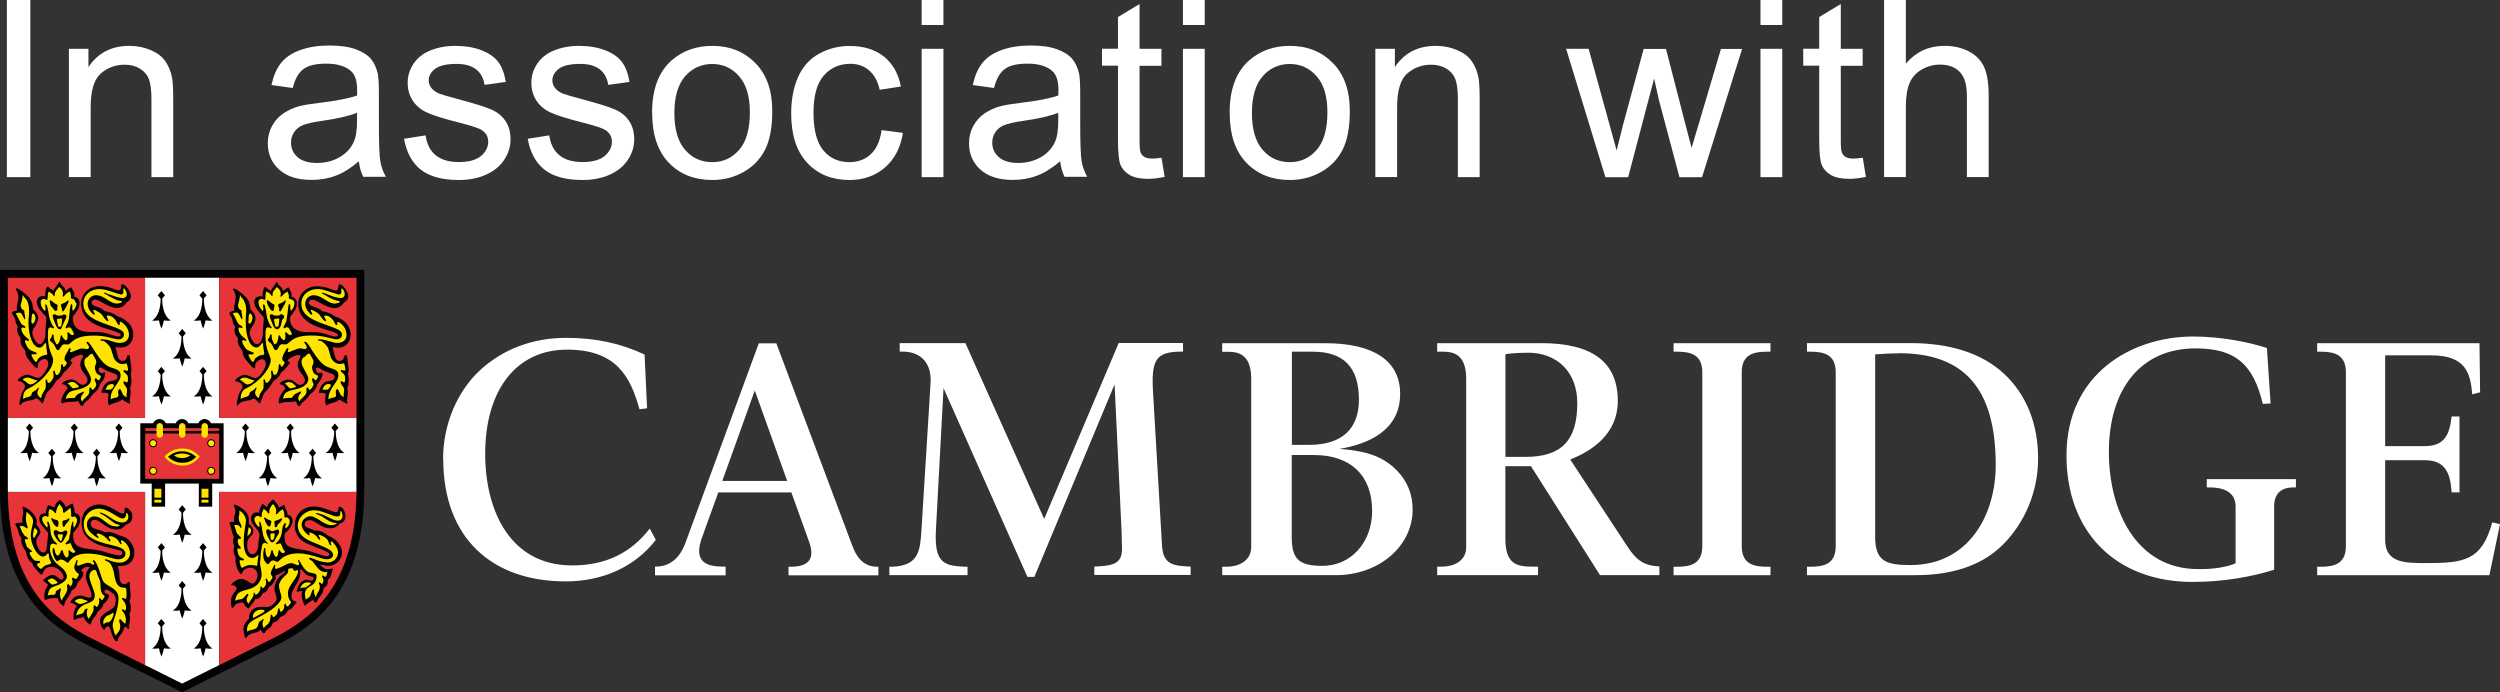 <?xml version="1.0" encoding="UTF-8"?><svg id="Layer_2" xmlns="http://www.w3.org/2000/svg" viewBox="0 0 280.15 77.59"><rect x="0" y="0" width="280.15" height="77.59" fill="#333333" stroke="none"/><defs><style>.cls-1{fill:#fff;}.cls-2{fill:#ffe400;}.cls-3{fill:#020202;}.cls-4{fill:#e63438;}.cls-5{fill:none;}.cls-6{fill:#010101;}</style></defs><g id="Layer_2-2"><g id="Layer_1-2"><path id="Text" class="cls-1" d="m277.85,38.46l.07,5.5s-.67.17-.88.23c-.2-2.4-.74-4.37-4.59-4.37h-5.17v10.17h4.44c2.18,0,2.77-1.22,3.01-3.32h.88v8.5h-.88c-.14-2.02-.62-3.6-3-3.6h-4.45v8.93c0,2.6,2.24,2.6,4.6,2.6,4.25,0,6.22-.27,7.4-4.56.17.04.87.19.87.19l-1.19,5.73h-19.3v-.95h.37c1.48,0,2.85-.28,2.85-2.3v-19.5c0-2.02-1.37-2.3-2.85-2.3h-.37v-.95h18.19Zm-105.16,0h-11.64v.95h.51c.96,0,2.74,0,2.74,3.01v18.9c0,1.61-1.48,2.18-2.74,2.18h-.51v.95h11.3v-.95h-.52c-1.84,0-3.14-.23-3.14-3.16v-8.1h2.87l7.74,12.21h6.65v-.97c-1.75-.1-2.59-.7-3.61-2.28l-6.38-9.71.17-.07c2.27-.92,5.16-2.79,5.16-6.49,0-4.36-2.86-6.48-8.61-6.48h.01Zm-1.48,1.06c3.33,0,5.54,2.22,5.54,5.65,0,4.22-1.78,6.03-5.83,6.03h-2.22v-11.51c.74-.12,1.74-.16,2.52-.16h0Zm27.19-1.06h-10.86v.95h.37c1.48,0,2.85.28,2.85,2.3v19.5c0,2.02-1.37,2.3-2.85,2.3h-.37v.95h10.86v-.95h-.37c-1.48,0-2.85-.28-2.85-2.3v-19.5c0-2.02,1.37-2.3,2.85-2.3h.37v-.95h0Zm-148.73,12.98c0,8.76,5.35,13.71,13.73,13.71,4.12,0,7.75-1.62,10.09-4.65l-.68-1.27c-2.08,2.68-4.84,4.13-8.71,4.13-6.88,0-9.73-6.07-9.73-12.49,0-7.21,3.52-11.69,9.17-11.69s7.14,3.19,8.12,6.68l.85-.11-.28-6.02c-2.71-1.27-5.48-1.87-8.81-1.87-3.71,0-7,1.26-9.5,3.51-2.7,2.42-4.27,6.21-4.27,10.08h.02Zm56.06-7.95s9.31,20.94,9.4,21.15h.78c.09-.21,8.99-21.57,8.99-21.57l.79,16.62.04,1.86c0,1.77-1.27,1.84-3.03,1.94h-.07v.94h10.79v-.94c-1.99-.07-3.05-.26-3.2-2.27l-1.01-17.24c-.22-3.67.3-4.58,3.22-4.58h.14v-.96h-7.21c-.09.21-8.35,19.71-8.35,19.71,0,0-8.74-19.49-8.83-19.7h-7.36v.95h.3c2.07,0,3.29,1.27,3.16,3.51l-1.02,16.44c-.14,2.4-.32,4.04-3.27,4.16h-.33v.94h8.76v-.94h-.22c-2.39-.09-3.49-.4-3.33-3.96l.86-16.06h0Zm108.97,20.96c3.61,0,7.17-.86,9.71-3.38,2.53-2.51,3.98-6.04,3.98-9.68,0-3.9-1.32-7.18-3.81-9.5-2.53-2.35-6.15-3.44-10.47-3.44h-11.62v.96h.37c1.48,0,2.85.28,2.85,2.3v19.5c0,2.02-1.37,2.3-2.85,2.3h-.37v.95h12.21,0Zm-1.93-24.87c7.31,0,10.87,3.92,10.87,12.54,0,5.54-2.99,11.2-9.56,11.2-2.79,0-3.95-.45-3.95-3.2v-20.41c.62-.06,2-.12,2.64-.12h0Zm37.75,23.54c-.97.44-2.62.69-4.21.65-6.9,0-9.99-6.53-9.99-13.11,0-7.17,3.66-11.62,9.7-11.62,4.48,0,6.47,1.75,7.55,6.22l.87-.05-.41-6.21c-2.01-.67-5.18-1.29-8.26-1.29-6.88,0-14.2,4.17-14.2,13.33,0,8.61,5.55,14.17,14.13,14.17,3.56,0,6.76-.61,9.14-1.37v-7.09c0-1.39.74-2.13,2.14-2.13h.3v-.93h-9.99v.93h.3c1.92,0,2.93.74,2.93,2.13v6.37h0Zm-103.26-12.13c4.07,0,6.5,2.27,6.5,6.26,0,3.55-2.39,6.16-5.56,6.16-2.64,0-3.45-.73-3.45-3.27v-9.15h2.51Zm-.14-11.58c3.42,0,5.16,1.71,5.16,5.38,0,3.32-1.97,5.06-5.55,5.06h-1.96v-10.44s2.35,0,2.35,0Zm2.97,10.89c3.19-.52,6.81-2.04,6.81-6.16,0-3.72-2.98-5.68-8.4-5.68h-11.54v.96h.51c.95,0,2.74,0,2.74,3.01v18.86c0,1.61-1.48,2.22-2.74,2.22h-.51v.94h12.74c4.86,0,8.6-3.27,8.6-7.35,0-1.71-.6-3.18-1.73-4.34-1.46-1.5-3.21-2.22-6.48-2.46h0Zm-63.1-11.84l8.47,22.56c.63,1.78,1.55,2.49,2.89,2.49h.08v.96h-10.07v-.96h.23c1.96,0,2.72-.82,2.14-2.62l-2.05-5.71h-8.19l-1.89,5.24c-.83,2.46.47,3.07,2.37,3.07h.34v.98h-7.91v-.98h.09c1.6,0,2.68-.98,3.29-2.58l8.25-22.44h1.96Zm-6.05,15.43h7.27l-3.63-10.13-3.64,10.13Z"/><g id="Shield"><path id="Shield_Border" class="cls-3" d="m0,30.24v24.62c0,12.11,6.36,15.56,9.41,17.22.56.3,9.99,4.99,10.59,5.29l.41.22.41-.22c.55-.27,10.03-4.99,10.59-5.29,3.06-1.66,9.41-5.12,9.41-17.22v-24.62H0Z"/><path id="White_cross" class="cls-1" d="m20.41,76.6s1.94-.96,4.15-2.07v-19.41h15.38v-8.31h-15.38v-15.69h-8.31v15.69H.88v8.05h0v.26h15.38v19.41c2.22,1.1,4.15,2.07,4.15,2.07Z"/><g id="Red_quadrants"><rect class="cls-4" x=".88" y="31.13" width="15.38" height="15.69"/><rect class="cls-4" x="24.57" y="31.13" width="15.38" height="15.69"/><path class="cls-4" d="m16.26,55.13H.88c.09,11.25,5.86,14.51,8.95,16.19.31.17,3.6,1.81,6.43,3.22v-19.41Z"/><path class="cls-4" d="m24.57,55.13v19.41c2.83-1.41,6.11-3.05,6.43-3.22,3.09-1.68,8.86-4.94,8.95-16.19,0,0-15.38,0-15.38,0Z"/></g><g id="Ermine_tales"><path class="cls-6" d="m30.09,51.14l.32-.38-.4-.48-.4.48.32.38c0,.19.02,1.85-.96,2.45,0,0,.33.06.77-.02,0,0,.08.43.28.93.21-.49.28-.93.28-.93.44.08.77.02.77.02-.98-.59-.97-2.26-.96-2.45h-.02Z"/><path class="cls-6" d="m32.6,48.31l.32-.38-.4-.48-.4.48.32.38c0,.19.02,1.85-.96,2.45,0,0,.33.06.77-.02,0,0,.08.43.28.93.21-.5.28-.93.28-.93.44.08.77.02.77.02-.98-.59-.97-2.26-.96-2.45h-.02Z"/><path class="cls-6" d="m35.1,51.14l.32-.38-.4-.48-.4.48.32.38c0,.19.02,1.85-.96,2.45,0,0,.33.06.77-.02,0,0,.08.43.28.93.21-.49.28-.93.28-.93.44.08.77.02.77.02-.98-.59-.97-2.26-.96-2.45h-.02Z"/><path class="cls-6" d="m37.61,48.31l.32-.38-.4-.48-.4.48.32.38c0,.19.02,1.85-.96,2.45,0,0,.33.06.77-.02,0,0,.08.43.28.93.21-.5.28-.93.28-.93.44.08.77.02.77.02-.98-.59-.97-2.26-.96-2.45h-.02Z"/><path class="cls-6" d="m27.59,48.31l.32-.38-.4-.48-.4.48.32.38c0,.19.02,1.85-.96,2.45,0,0,.33.06.77-.02,0,0,.08.43.28.93.21-.5.28-.93.28-.93.44.08.77.02.77.02-.98-.59-.97-2.26-.96-2.45h-.02Z"/><path class="cls-6" d="m5.89,51.14l.32-.38-.4-.48-.4.48.32.38c0,.19.02,1.85-.96,2.45,0,0,.33.06.77-.02,0,0,.08.43.28.93.21-.49.28-.93.28-.93.44.08.77.02.77.02-.98-.59-.97-2.26-.96-2.45h-.02Z"/><path class="cls-6" d="m8.4,48.31l.32-.38-.4-.48-.4.48.32.38c0,.19.02,1.85-.97,2.45,0,0,.33.06.77-.02,0,0,.08.43.28.93.21-.5.28-.93.28-.93.44.08.77.02.77.02-.98-.59-.97-2.26-.96-2.45h0Z"/><path class="cls-6" d="m10.9,51.14l.32-.38-.4-.48-.4.48.32.38c0,.19.02,1.85-.96,2.45,0,0,.33.06.77-.02,0,0,.08.43.28.93.21-.49.28-.93.28-.93.44.08.77.02.77.02-.98-.59-.97-2.26-.96-2.45h-.02Z"/><path class="cls-6" d="m13.4,48.31l.32-.38-.4-.48-.4.48.32.38c0,.19.02,1.85-.96,2.45,0,0,.33.06.77-.02,0,0,.08.43.28.93.21-.5.28-.93.28-.93.44.08.77.02.77.02-.98-.59-.97-2.26-.96-2.45h-.02Z"/><path class="cls-6" d="m3.39,48.31l.32-.38-.4-.48-.4.48.32.38c0,.19.02,1.85-.96,2.45,0,0,.33.06.77-.02,0,0,.08.43.28.93.21-.5.28-.93.28-.93.44.08.77.02.77.02-.98-.59-.97-2.26-.96-2.45h-.02Z"/><path class="cls-6" d="m20.5,57.47l.32-.38-.4-.48-.4.48.32.38c0,.19.02,1.85-.97,2.45,0,0,.33.06.77-.02,0,0,.08.43.28.93.21-.5.28-.93.28-.93.44.08.77.02.77.02-.98-.59-.97-2.26-.96-2.45h-.01Z"/><path class="cls-6" d="m20.5,65.97l.32-.38-.4-.48-.4.48.32.38c0,.19.02,1.85-.97,2.45,0,0,.33.06.77-.02,0,0,.08.43.28.93.21-.5.28-.93.28-.93.44.08.77.02.77.02-.98-.59-.97-2.26-.96-2.45h-.01Z"/><path class="cls-6" d="m22.83,61.72l.32-.38-.4-.48-.4.48.32.38c0,.19.02,1.85-.96,2.45,0,0,.33.06.77-.02,0,0,.08.43.28.93.21-.5.28-.93.28-.93.44.08.77.02.77.02-.98-.59-.97-2.26-.96-2.45h-.02Z"/><path class="cls-6" d="m18.16,61.72l.32-.38-.4-.48-.4.48.32.38c0,.19.02,1.85-.96,2.45,0,0,.33.06.77-.02,0,0,.08.43.28.93.21-.5.28-.93.28-.93.44.08.77.02.77.02-.98-.59-.97-2.26-.96-2.45h-.02Z"/><path class="cls-6" d="m22.83,70.22l.32-.38-.4-.48-.4.48.32.38c0,.19.02,1.85-.96,2.45,0,0,.33.06.77-.02,0,0,.08.43.28.93.21-.5.28-.93.28-.93.44.08.77.02.77.02-.98-.59-.97-2.26-.96-2.45h-.02Z"/><path class="cls-6" d="m18.16,70.22l.32-.38-.4-.48-.4.48.32.38c0,.19.02,1.85-.96,2.45,0,0,.33.06.77-.02,0,0,.08.43.28.93.21-.5.28-.93.28-.93.44.08.77.02.77.02-.98-.59-.97-2.26-.96-2.45h-.02Z"/><path class="cls-6" d="m20.5,37.72l.32-.38-.4-.48-.4.48.32.38c0,.19.02,1.85-.97,2.45,0,0,.33.06.77-.02,0,0,.08.43.28.93.21-.5.28-.93.28-.93.44.08.77.02.77.02-.98-.6-.97-2.26-.96-2.45h-.01Z"/><path class="cls-6" d="m22.83,33.47l.32-.38-.4-.48-.4.48.32.38c0,.19.02,1.85-.96,2.45,0,0,.33.06.77-.02,0,0,.08.43.28.93.21-.5.28-.93.28-.93.44.08.77.02.77.02-.98-.6-.97-2.26-.96-2.45h-.02Z"/><path class="cls-6" d="m18.16,33.47l.32-.38-.4-.48-.4.48.32.38c0,.19.02,1.85-.96,2.45,0,0,.33.06.77-.02,0,0,.08.43.28.93.21-.5.28-.93.28-.93.44.08.77.02.77.02-.98-.6-.97-2.26-.96-2.45h-.02Z"/><path class="cls-6" d="m22.83,41.97l.32-.38-.4-.48-.4.48.32.38c0,.19.02,1.85-.96,2.45,0,0,.33.06.77-.02,0,0,.08.43.28.93.21-.49.28-.93.28-.93.44.08.77.02.77.02-.98-.6-.97-2.26-.96-2.45h-.02Z"/><path class="cls-6" d="m18.16,41.97l.32-.38-.4-.48-.4.48.32.38c0,.19.02,1.85-.96,2.45,0,0,.33.06.77-.02,0,0,.08.43.28.93.21-.49.28-.93.28-.93.44.08.77.02.77.02-.98-.6-.97-2.26-.96-2.45h-.02Z"/></g><g id="Lions_guardant"><g id="Lion_bottom_right"><path class="cls-6" d="m35.87,63.29c.23.3.55.5.81.5.08,0,.22-.02.35-.05.07-.02.13-.03.17-.03.06,0,.09.02.09.08,0,.04-.03.16-.07.24-.04.1-.07.18-.08.23l-.05.27-.13.23-.18.17-.05.05v.18c0,.32-.09.5-.35.67-.02.01-.05.03-.09.06l-.03.11c-.06.24-.1.39-.13.45-.03.07-.12.19-.25.37-.16.21-.26.37-.33.53-.05.13-.09.17-.18.17-.13,0-.26-.16-.28-.35-.03.04-.05.07-.07.08l-.16.1-.25.17c-.11.08-.18.13-.21.16l-.14.14s-.05.04-.07.04c-.07,0-.13-.11-.2-.33l-.13-.43c-.04-.12-.05-.26-.05-.42,0-.22,0-.29.09-.47-.26.03-.33.04-.47.09-.04.01-.09.03-.11.03-.04,0-.07-.03-.07-.08,0-.03.02-.12.05-.19l.17-.44c.13-.34.56-.66.89-.66.08,0,.19.02.33.07.09.03.15.04.2.04.15,0,.27-.11.27-.25,0-.07-.05-.14-.1-.17-.02-.01-.18-.06-.47-.14-.22-.06-.33-.15-.57-.43-.18-.21-.25-.26-.31-.26-.05,0-.08.03-.08.09v.17l.02.08c0,.36-.11.71-.37,1.18l-.37.66c-.17.32-.25.56-.25.8,0,.26.11.49.26.53l.2.05s.05.02.06.04c.03.03.04.05.04.07,0,.03-.02.07-.07.12-.02.03-.1.13-.24.3-.22.29-.37.4-.64.48-.16.38-.41.6-.87.76l-.05.09c-.16.27-.5.52-.72.52h-.05c-.03.24-.2.49-.46.67-.18.12-.28.2-.3.22-.02.02-.04.06-.06.12-.06.13-.11.18-.19.18-.14,0-.25-.13-.33-.38-.05.03-.09.06-.12.08-.15.11-.23.16-.25.17-.06.03-.21.07-.46.13-.32.07-.6.21-.67.33l-.12.19-.05.02c-.06,0-.14-.09-.17-.2-.07-.27-.12-.55-.12-.73,0-.46.15-.76.63-1.24v-.11c0-.72.55-1.21,1.36-1.21h.13l.44.03h.04c.24,0,.46-.09.7-.29.32-.26.41-.42.41-.71,0-.09-.03-.2-.13-.53-.06-.22-.1-.42-.1-.61,0-.54.39-1.21.93-1.58.14-.1.24-.22.24-.3,0-.03-.02-.05-.04-.05-.03,0-.09.04-.17.1-.06.06-.17.12-.31.2l-.21.1-.23.09c-.07.03-.11.07-.11.12,0,.03.01.07.03.12.02.04.03.08.03.1,0,.03-.02.08-.07.15l-.18.3c-.18.29-.31.42-.54.52-.15.43-.36.65-.66.69-.25.5-.46.67-.9.72-.06.19-.17.35-.39.6-.09.1-.15.17-.17.21-.1.18-.11.19-.16.19-.06,0-.2-.09-.3-.19-.05-.05-.09-.1-.12-.16l-.12-.21c-.04-.07-.08-.1-.13-.1h-.08l-.29.05c-.18.02-.44.17-.52.3l-.16.24s-.04.04-.06.04c-.12,0-.19-.26-.19-.68,0-.37.06-.62.19-.8l.36-.51c.05-.07.08-.14.08-.2s-.02-.12-.06-.17c-.08-.09-.15-.15-.21-.16l-.27-.04s-.07-.02-.07-.04.01-.05.04-.09c.09-.11.2-.21.33-.29.32-.2.54-.28.75-.28s.46.08.68.22l.38.25s.12.05.18.05c.17,0,.31-.1.43-.34.12-.23.17-.41.17-.6,0-.49-.35-.84-.84-.84-.23,0-.46.09-.68.26-.07.05-.11.1-.13.14l-.1.24c-.02.06-.06.09-.09.09-.07,0-.21-.19-.34-.43-.06-.13-.13-.28-.18-.47-.08-.25-.11-.45-.11-.65l.02-.35c-.18-.28-.24-.48-.24-.81,0-.12.02-.21.09-.46-.11-.18-.14-.32-.14-.58v-.16l.05-.18.03-.16c-.13-.16-.16-.27-.29-.85-.07-.32-.11-.46-.17-.55-.03-.04-.04-.06-.04-.08,0-.08.18-.14.39-.14h.18c-.05-.11-.06-.15-.06-.25,0-.16.03-.34.09-.52.07-.2.08-.25.08-.32,0-.15-.02-.31-.06-.4l-.1-.26c-.02-.06-.03-.1-.03-.13s.02-.04.07-.04c.26,0,.74.28,1.13.64.38.36.51.65.51,1.19l-.02.29c.35.31.51.57.51.85,0,.2-.07.34-.26.53-.35.35-.43.53-.43.98,0,.69.21,1.07.59,1.07.34,0,.59-.36.64-.9l.04-.5c.01-.13.03-.28.07-.47.02-.12.04-.27.04-.34,0-.18-.12-.4-.46-.8-.37-.43-.49-.66-.49-.99,0-.4.28-.69.65-.69.09,0,.14,0,.25.07,0-.23.02-.27.14-.59.1-.25.21-.43.26-.43.02,0,.04.02.08.05.06.06.11.1.17.14.08.06.12.09.13.09.03.02.07.06.12.12.08-.29.16-.43.4-.67.18-.18.25-.23.29-.23.03,0,.06.02.09.07l.16.21.22.25c.08.09.12.18.16.4l.13-.08.21-.12s.09-.06.16-.1c.04-.03.06-.04.08-.04s.05.04.06.09l.08.3.17.34c.05.1.07.18.07.34v.08h.09c.26,0,.48.3.48.65,0,.46-.37,1.06-.85,1.38-.04.16-.05.22-.05.35,0,1.04.27,1.25,1.87,1.49.4.06.76.13,1.07.22.05.02.4.13,1.03.34.35.12.59.17.77.17.19,0,.3-.06.3-.16,0-.18-.26-.34-1.06-.65l-1.13-.44c-1.15-.45-1.7-1.15-1.7-2.19,0-1.21.9-2.11,2.11-2.11.46,0,.9.09,1.54.33.82.3.86.31.95.31.16,0,.25-.11.27-.34.02-.2.07-.27.18-.27.16,0,.33.15.46.39.11.21.17.46.17.68,0,.43-.23.71-.64.8-.28.36-.62.54-1.05.54-.52,0-.78-.1-1.66-.66-.32-.2-.45-.25-.68-.25-.31,0-.54.19-.54.45,0,.24.19.4.63.51.26.07.3.09.43.22.1-.02.15-.03.22-.03.42,0,.95.23,1.39.61.8.25,1.52,1.11,1.52,1.84,0,.8-.7,1.52-1.48,1.52-.21,0-.63-.07-1.01-.16h0l.03.04Z"/><path class="cls-2" d="m35.4,66.9l.05-.14.05-.18s.06-.11.14-.22c.13-.17.2-.39.2-.65,0-.08-.02-.16-.07-.25-.03-.05-.04-.09-.04-.12,0-.02,0-.04.03-.06.02-.02.03-.04.05-.04h0s.09.04.13.09c.06.07.1.1.13.1.06,0,.12-.1.15-.25.02-.08.03-.12.03-.13,0-.06-.05-.23-.12-.36-.03-.05-.04-.1-.04-.13,0-.05.03-.08.07-.08s.1.04.17.11c.04.03.07.05.1.05.08,0,.14-.08.2-.29.04-.13.05-.18.05-.2,0-.04-.02-.06-.05-.06h-.05l-.15.02c-.24,0-.57-.16-.73-.35l-.36-.44c-.14-.17-.34-.43-.33-.43l-.3-.2s-.08-.07-.08-.11c0-.05.05-.08.12-.08s.28.08.67.24c.38.16.97.29,1.32.29.62,0,1.14-.5,1.14-1.12,0-.33-.15-.64-.52-1.08-.07-.08-.19-.16-.24-.16-.04,0-.07.03-.07.08,0,.04,0,.09.04.15.02.04.03.08.03.12,0,.06-.02.09-.06.09-.08,0-.17-.13-.24-.37-.09-.29-.26-.46-.65-.66-.15-.08-.35-.15-.41-.15-.03,0-.04.02-.04.06,0,.05.02.1.05.15.06.09.09.17.11.25h0c0,.06-.03.09-.07.09-.08,0-.1-.02-.29-.31-.1-.15-.36-.35-.59-.44-.07-.03-.15-.05-.22-.05h0s-.08.02-.08.05c0,0,.02.05.06.12l.02.07s-.03.07-.06.07c-.08,0-.32-.2-.51-.42-.21-.24-.34-.54-.34-.78,0-.5.48-.94,1.01-.94.13,0,.25.02.33.07l.46.23.54.35c.31.2.73.35.98.35.1,0,.17,0,.41-.08.13-.03.21-.09.21-.13h0l-.05-.04-.29-.02c-.16-.02-.52-.18-.81-.37l-.6-.39-.53-.22s-.07-.04-.07-.07.03-.05.06-.05c0,0,.05,0,.15.03l.5.14c.13.04.33.13.6.27.54.29.9.42,1.16.42.3,0,.52-.21.52-.49,0-.09-.02-.25-.05-.37-.02-.06-.04-.12-.08-.17-.02-.03-.05-.05-.06-.05-.04,0-.06.04-.06.11v.17c0,.24-.08.33-.35.33-.22,0-.51-.09-1.17-.35-.62-.24-1.01-.34-1.4-.34-.98,0-1.84.8-1.84,1.71,0,.79.52,1.39,1.59,1.83l1.11.46c.92.38,1.25.65,1.25,1,0,.3-.28.49-.71.49-.19,0-.42-.05-.85-.19-1.04-.33-1.71-.47-2.3-.47-.97,0-1.66.26-2.21.85-.07.08-.12.1-.18.1-.04,0-.09-.02-.19-.07-.1-.06-.21-.09-.29-.09-.1,0-.24.08-.31.17l-.13.17s-.08.08-.12.08c-.09,0-.26-.16-.37-.35-.06-.12-.11-.23-.13-.34-.02-.08-.03-.22-.03-.36v-.24l.05-.26c.02-.13.03-.2.04-.22,0-.03.03-.05.06-.05.07,0,.1.06.1.2v.14c0,.37.15.71.31.71.13,0,.24-.23.33-.68.02-.09.06-.14.1-.14.05,0,.08.07.12.26.02.13.11.3.2.42.05.07.1.1.15.1.11,0,.18-.16.23-.53.02-.15.06-.24.11-.24.02,0,.04,0,.05.03,0,0,.04.06.09.14.03.05.08.1.14.13.06.03.12.05.15.05.04,0,.09-.02.12-.05.06-.05.09-.09.09-.11s-.03-.06-.08-.11c-.09-.09-.15-.21-.23-.43-.05-.14-.09-.24-.12-.3-.02-.05-.04-.08-.07-.09h-.12s-.11.03-.27.08h-.09s-.06,0-.06-.05c0-.03.05-.1.11-.15.33-.26.53-.7.6-1.34.04-.39.09-.54.26-.77.03-.05.07-.08.08-.08.05,0,.08.04.08.11,0,.05,0,.11-.04.19-.02.05-.03.1-.03.16v.05l.03.08.14-.05.16-.18c.09-.11.17-.35.17-.53,0-.12-.03-.21-.1-.3-.08-.1-.14-.14-.2-.14h-.18c-.08,0-.13-.02-.13-.07l.02-.1v-.14l-.06-.33-.07-.16-.04-.13-.09.07-.2.12s-.1.08-.16.14c-.19.22-.2.24-.27.24-.05,0-.07-.02-.07-.05v-.06c.03-.12.05-.21.05-.27,0-.23-.16-.57-.36-.76-.27.26-.42.55-.42.82v.16c0,.06-.02.09-.06.09h0s-.06-.03-.09-.07l-.16-.21s-.08-.07-.21-.17c-.02-.02-.06-.05-.1-.09l-.05.1c-.13.26-.17.41-.18.63,0,.17-.02.22-.06.22-.02,0-.05,0-.08-.03-.2-.11-.22-.12-.3-.12-.23,0-.39.17-.39.41,0,.1.05.24.16.43.12.21.3.41.38.41.02,0,.03-.02.03-.08v-.25s-.04-.17-.04-.17v-.02s.02-.07.06-.07c.12,0,.22.35.31,1.03.08.61.24,1.02.51,1.26.07.06.11.11.11.14,0,.02-.02.04-.05.04-.04,0-.1-.02-.17-.07-.05-.03-.1-.04-.14-.04-.13,0-.28.15-.3.32l-.12.74-.09,1.04c-.02.2,0,.46.08.78.06.28.09.49.09.62,0,.78-.49,1.4-1.29,1.64l-.83.25c-.52.15-.78.5-.85,1.13.13-.11.17-.12.38-.16l.25-.04c.11-.02.18-.04.22-.07.02-.01.07-.06.14-.14l.22-.25c.08-.09.16-.15.21-.15.03,0,.06.03.06.08s-.03.12-.09.22-.1.21-.1.34c0,.17.04.27.21.51.02-.08.04-.13.05-.16.02-.04.09-.13.2-.27.18-.23.31-.48.31-.59,0-.2.02-.27.07-.27.04,0,.05,0,.07.12,0,.03.02.06.04.08.03.03.06.05.08.05s.05-.02.1-.05c.09-.06.16-.12.21-.18.05-.07.1-.15.13-.23.04-.11.07-.2.07-.25v-.17s.02-.08.04-.08c.03,0,.1.07.14.14.03.05.05.07.08.07h0s.09-.02.12-.05c.16-.16.26-.35.26-.49v-.24l-.07-.2v-.02s.03-.08.06-.08c.06,0,.12.08.21.27.04.09.08.13.12.13.06,0,.11-.05.23-.22l.12-.17s.04-.08.04-.13-.01-.09-.04-.13l-.11-.16s-.03-.07-.03-.13c0-.18.06-.38.2-.61.1-.17.15-.28.17-.33.02-.05.04-.08.07-.08.02,0,.04.03.04.07v.24s-.01.1-.01.1c0,0,.05.07.11.07.04,0,.09,0,.14-.03l.33-.12c.08-.03.18-.08.3-.14.51-.28.67-.34.92-.34.15,0,.34.06.62.19.06.03.1.04.13.04.04,0,.08-.02.11-.07.03-.03.04-.07.04-.1,0-.05-.02-.1-.05-.16-.04-.07-.08-.16-.08-.19,0-.04.02-.06.06-.06.03,0,.07.03.1.07.04.06.14.24.3.52.24.43.56.73.83.8l.57.13c.18.04.22.11.22.33,0,.4-.19.76-.52.97l-.47.3c-.17.11-.31.41-.31.66,0,.16.04.45.09.67l.09-.09.22-.13.2-.2.1-.29.1-.26c.05-.13.11-.21.15-.21.05,0,.07.07.07.2v.09c0,.19.03.27.17.55h0l.04.03Z"/><path class="cls-2" d="m27.68,70.62c0-.62.23-.89,1.12-1.35,1.77-.9,2.73-1.72,2.73-2.35,0-.13-.04-.31-.16-.7-.07-.24-.11-.44-.11-.57,0-.29.24-.73.54-1l.25-.22c.14-.12.24-.3.24-.41v-.14c0-.13.05-.18.19-.18h.12c.06-.03.09-.04.1-.04.04,0,.08.02.11.07l.06.1.09.1s.06.05.08.05.05,0,.1-.04c.06-.03.11-.05.16-.05.07,0,.1.04.1.11,0,.26-.17.64-.47,1.04-.5.68-.66,1.04-.66,1.47,0,.34.1.64.29.88.03.04.05.08.05.1,0,.03-.03.09-.09.16-.02.03-.05.06-.08.1-.1.15-.17.21-.24.21-.05,0-.1-.04-.12-.11l-.05-.14s-.04-.07-.07-.07c-.01,0-.03.02-.06.05-.03.04-.05.09-.05.14v.22c0,.09-.03.18-.09.26-.05.07-.11.14-.18.19-.05.04-.09.07-.1.07-.04,0-.07-.04-.09-.1l-.08-.26s-.04-.06-.07-.06c-.04,0-.08.07-.09.18-.03.3-.08.47-.16.55l-.18.17c-.06.06-.13.1-.16.1s-.07-.02-.08-.04l-.09-.2s-.03-.04-.06-.04c-.05,0-.09.1-.11.3-.05.47-.15.68-.4.86-.2.14-.25.19-.33.37-.11-.17-.16-.31-.16-.52,0-.11.02-.19.05-.25.05-.1.08-.17.08-.22,0-.03-.02-.06-.05-.06-.01,0-.04.02-.06.05-.04.04-.09.09-.17.13-.23.14-.27.18-.33.44-.08.35-.24.51-.6.58-.44.09-.47.1-.63.25l-.02-.23v.05Z"/><path class="cls-2" d="m26.83,57.18v.32c0,.07,0,.12-.03.21-.04.18-.05.24-.05.29,0,.25.03.37.18.63.08.14.13.31.13.44,0,.05-.02.08-.06.08-.02,0-.05,0-.06-.04l-.1-.14c-.08-.11-.16-.14-.37-.14h-.23c.09.24.12.32.16.47.11.43.12.46.35.67s.25.24.25.31c0,.06-.04.11-.09.11h-.09l-.05-.02c-.07,0-.14.13-.14.28,0,.08.03.22.08.33.03.08.06.13.09.16l.13.13s.05.08.05.13c0,.06-.04.12-.08.12-.03,0-.07-.02-.12-.04-.03-.02-.06-.03-.09-.03-.06,0-.09.04-.09.11l.02.19.08.34c.02.08.07.16.14.25.07.08.13.13.2.16.16.07.25.11.26.12.02.02.04.06.04.1s-.04.09-.09.09c-.01,0-.06,0-.13-.03h-.13c-.13,0-.14,0-.14.1,0,.07,0,.13.03.2l.05.21c.06.22.13.34.21.34.02,0,.05-.02.09-.05.19-.14.57-.27.81-.27s.52.03.63.07c.06.02.1.03.12.03.03,0,.04-.03.04-.15l.03-.23.05-.4.04-.3v-.17s-.08.07-.11.09c-.22.21-.36.27-.59.27-.6,0-.94-.67-.94-1.85,0-.48.07-1.17.21-1.96.03-.17.04-.28.04-.36,0-.43-.27-.85-.74-1.15h0v-.02Z"/><path class="cls-2" d="m27.72,60.09l.12-.12.12-.1c.1-.09.18-.27.18-.4,0-.06-.01-.12-.04-.19-.05-.1-.13-.19-.19-.19-.04,0-.08.11-.1.28l-.03.2-.04.2v.33s-.02-.01-.02-.01Z"/><path class="cls-5" d="m26.57,65.43c.13.05.16.07.3.23.18.21.28.26.52.26.06,0,.13,0,.18-.03l.17-.05.13-.04c.06-.02.1-.04.1-.07s-.1-.11-.26-.22c-.1-.07-.21-.13-.31-.18-.11-.06-.21-.08-.3-.08-.18,0-.36.06-.54.17"/><path class="cls-2" d="m28.33,69.09c0-.42.41-.77.92-.77.25,0,.4.05.4.14,0,.07-.11.16-.35.29-.02.01-.15.08-.38.21-.26.14-.34.19-.57.29v-.15h-.02Z"/><path class="cls-2" d="m33.64,65.93c.19-.04.25-.09.34-.09h.23s.08-.03.16-.09c.04-.03.1-.08.18-.13.26-.18.27-.19.27-.25,0-.07-.11-.11-.33-.11-.41,0-.66.19-.86.67h.01Z"/><path class="cls-6" d="m29.7,58l.18.12c.1.07.19.11.26.14.2.08.27.11.27.19,0,.03,0,.1-.03.15-.02.06-.03.12-.04.18-.02.18-.13.22-.2.22-.09,0-.18-.14-.33-.39-.06-.12-.16-.35-.21-.52v-.05s.01-.05.05-.05h.05Z"/><path class="cls-6" d="m31.46,58.45l-.3.3c-.11.14-.11.26-.13.29-.02.02-.05.03-.09.04h-.02c-.08,0-.13-.05-.14-.13v-.22l-.03-.22h0c0-.1.05-.14.12-.16l.28-.08.29-.14c.08-.04.11-.05.12-.05.03,0,.06.03.06.08,0,.02-.01.05-.03.08l-.13.22h0Z"/><path class="cls-6" d="m30.14,59.34l.2.14s.11.04.17.04c.08,0,.2-.03.31-.08l.17-.08s.07-.03.1-.03c.1,0,.19.11.19.25,0,.19-.14.39-.34.68l-.14.3c-.11.16-.19.22-.28.22-.15,0-.23-.09-.46-.55-.17-.33-.23-.53-.23-.69,0-.14.07-.23.17-.23.04,0,.09,0,.15.03h-.01Z"/><path class="cls-2" d="m30.31,60.06v.25c.02.11.11.22.2.22.12,0,.21-.18.25-.46.02-.13.03-.15.03-.18,0-.1-.03-.12-.16-.12h-.22c-.08,0-.11.06-.11.23v.06h0Z"/></g><g id="Lion_bottom_left"><path class="cls-6" d="m13.19,63.48c.11.29.15.43.17.61l.03.55c.02.55.2.82.55.82.13,0,.23-.03.29-.09l.14-.14.06-.02c.09,0,.14.06.14.17l-.02.21c-.01.09,0,.3.05.6.03.18.04.35.04.53,0,.28-.02.38-.12.63.09.26.14.55.14.79,0,.28-.05.47-.16.63.05.22.07.31.07.44s-.02.29-.05.5c-.05.27-.06.48-.05.62v.03c0,.08-.02.12-.07.12s-.11-.04-.16-.1c-.08-.1-.13-.14-.19-.14-.09,0-.12.05-.25.44-.04.12-.15.28-.31.48-.13.15-.21.28-.23.38-.04.16-.07.25-.08.27-.02.03-.05.06-.08.06h-.02c-.21,0-.46-.46-.71-1.33-.07-.25-.16-.36-.29-.36-.09,0-.19.06-.23.15l-.08.18s-.04.05-.07.05c-.1,0-.26-.19-.36-.43-.08-.2-.13-.42-.13-.6,0-.41.3-.71,1.21-1.23.4-.22.55-.51.55-1.02,0-.4-.12-.64-.47-.9-.28-.21-.43-.29-.58-.29-.12,0-.22.08-.22.19,0,.12.07.2.24.26.2.07.29.14.29.23,0,.08-.09.26-.22.47-.15.23-.21.29-.42.43-.06.36-.23.59-.63.85-.08.22-.12.3-.26.48l-.27.35c-.09.11-.18.31-.2.4-.03.2-.05.23-.12.23-.1,0-.32-.18-.53-.46-.13-.16-.16-.24-.17-.43-.14.11-.18.12-.44.16-.16.02-.28.05-.35.09-.2.1-.27.13-.3.13-.05,0-.07-.03-.08-.12v-.29c-.01-.39.14-.85.38-1.16-.23-.2-.46-.32-.64-.34-.08,0-.1-.02-.1-.05,0-.05.05-.15.12-.24.1-.12.18-.21.23-.26.19-.16.5-.27.76-.27.17,0,.42.06.74.18.12.04.22.06.31.06.14,0,.22-.09.22-.26,0-.24-.12-.61-.38-1.2-.18-.4-.26-.67-.26-.86,0-.45.21-.92.48-1.06-.13-.06-.18-.08-.29-.08-.13,0-.23.03-.4.13-.19.11-.3.21-.3.28,0,.03.04.07.11.11.1.07.12.1.12.19,0,.32-.27.75-.64,1.03-.08.46-.29.73-.7.93-.05.25-.09.32-.29.6-.34.48-.42.63-.48.9-.03.14-.06.2-.11.2-.06,0-.17-.09-.3-.22-.11-.12-.18-.2-.21-.25-.06-.09-.08-.17-.14-.42-.09.03-.12.03-.19.03h-.32c-.29,0-.59.06-.74.16-.06.03-.09.05-.11.05-.08,0-.15-.18-.15-.4,0-.47.13-.86.44-1.29-.11-.09-.15-.13-.25-.23-.04-.05-.08-.08-.1-.09l-.14-.08s-.08-.06-.08-.08c0-.07.19-.25.42-.4.25-.16.45-.24.63-.24.21,0,.33.05.59.29.19.16.31.24.4.24.06,0,.13-.04.19-.12.04-.06.07-.13.07-.19,0-.25-.3-.67-.63-.89-.25-.16-.51-.25-.78-.25-.36,0-.67.18-.81.47l-.14.3c-.03.07-.08.11-.12.11-.08,0-.13-.04-.42-.38l-.34-.39c-.1-.12-.17-.24-.21-.34-.03-.1-.05-.15-.07-.17,0-.02-.06-.05-.13-.11-.26-.19-.45-.55-.56-1.08,0-.04-.02-.1-.04-.17-.32-.39-.51-.88-.51-1.3,0-.06,0-.08.03-.18-.19-.19-.21-.23-.35-.73-.1-.35-.17-.51-.3-.68-.03-.05-.05-.08-.05-.1,0-.07.11-.13.3-.16.18-.03.19-.03.26-.03l.26.02-.02-.36c0-.21.02-.35.07-.59.03-.12.04-.21.04-.27,0-.02,0-.1-.03-.22,0-.1-.03-.16-.04-.2-.02-.05-.03-.09-.03-.11,0-.04.03-.06.08-.06.04,0,.09.02.17.06.23.11.41.23.56.34.45.35.8.89.8,1.23v.1c-.02.12-.03.18-.03.19,0,.06.03.13.09.21l.14.2c.13.17.21.38.21.51,0,.12-.03.18-.24.48-.16.23-.22.4-.22.58,0,.24.09.53.26.82.15.27.33.42.5.42.29,0,.42-.26.46-.95.02-.36.06-.69.1-.99v-.18c.01-.08-.01-.13-.12-.25l-.39-.45c-.37-.44-.48-.66-.48-.97,0-.36.24-.61.58-.61h.16v-.09c0-.08.02-.2.07-.35.08-.28.19-.49.24-.49.02,0,.06.02.13.07.02,0,.1.04.24.09.07.03.12.05.26.13.06-.22.11-.33.21-.46.17-.22.36-.39.43-.39.04,0,.12.06.21.16l.25.26s.09.13.14.25l.05.12c.07-.04.12-.07.16-.09.1-.06.17-.1.21-.12.16-.08.24-.11.25-.12.07-.04.11-.07.13-.07.04,0,.07.08.17.51.07.3.08.36.09.57.42.06.61.3.61.74s-.21.84-.65,1.31c-.12.13-.15.19-.15.31,0,1.15.4,1.52,1.85,1.67.89.09,1.15.15,2.21.47.56.17.88.24,1.09.24.25,0,.38-.09.38-.25,0-.24-.17-.32-1.21-.54-2.41-.51-3.36-1.33-3.36-2.93,0-1.14.85-1.99,1.98-1.99.5,0,.95.15,1.65.56.66.38.79.45.94.45.18,0,.24-.11.24-.39,0-.18.06-.27.17-.27.1,0,.26.11.4.27.22.26.3.39.3.74,0,.47-.25.78-.74.92-.05.06-.09.1-.12.13-.27.3-.5.4-.93.4-.37,0-.84-.15-1.16-.38l-.63-.44c-.27-.19-.47-.27-.66-.27-.27,0-.43.16-.43.43s.17.48.46.56l.59.18c.21.07.31.11.56.23.15-.02.21-.03.29-.03.36,0,.76.1,1.1.27.11.06.19.09.23.11l.33.09c.74.21,1.34,1.03,1.34,1.84,0,.92-.6,1.49-1.56,1.49h-.3v.06Z"/><path class="cls-2" d="m12.97,71.23l.08-.16.18-.2c.15-.16.24-.4.24-.67,0-.13-.02-.28-.07-.42-.03-.1-.05-.19-.05-.23,0-.08.06-.16.12-.16.03,0,.06.02.1.07l.2.22c.12.14.16.16.31.2v-.18l.03-.21c0-.31-.11-.66-.29-.88-.1-.13-.15-.21-.15-.26s.03-.09.07-.09c.01,0,.03,0,.05.03.13.09.19.13.22.13.06,0,.12-.16.12-.33,0-.25-.1-.53-.27-.73-.08-.1-.14-.17-.16-.19-.02-.03-.03-.05-.03-.07,0-.06.05-.1.11-.1.05,0,.08.01.16.07.04.03.07.04.1.04.1,0,.14-.14.14-.53v-.16l-.02-.24c-.01-.28-.04-.32-.16-.32h-.1c-.64,0-.93-.4-1.1-1.49-.12-.78-.41-1.34-.77-1.46-.21-.07-.29-.12-.29-.17,0-.04.06-.07.12-.07.05,0,.16.03.25.07.52.21.96.31,1.34.31.62,0,1.12-.46,1.12-1.04,0-.45-.21-.9-.59-1.26-.1-.1-.22-.17-.33-.2h-.03l-.07.02.03.19.05.13v.05s-.01.05-.05.05-.07-.02-.1-.05l-.23-.35c-.19-.28-.59-.51-.9-.51-.11,0-.17.05-.17.12,0,.04.04.1.08.15.07.08.12.17.12.21v.05s-.05.05-.07.05h-.01c-.06,0-.09-.03-.38-.35-.23-.27-.71-.52-.96-.52-.04,0-.07.02-.1.04-.02.02-.03.04-.03.05,0,.04.03.09.09.15.08.07.14.16.14.2,0,.03-.03.05-.07.05-.07,0-.24-.11-.55-.35-.49-.38-.7-.74-.7-1.16,0-.5.36-.9.82-.9.27,0,.63.13.87.31l.64.48c.29.22.65.34,1.03.34.08,0,.16-.02.23-.05.06-.03.09-.06.09-.09,0-.02-.05-.04-.12-.06-.23-.05-.42-.13-.55-.23l-.65-.49c-.24-.18-.41-.3-.51-.35-.34-.18-.41-.22-.41-.26,0-.02.03-.04.07-.04.03,0,.07,0,.11.03l.34.14c.11.05.29.15.55.33.7.47,1.05.62,1.46.62s.68-.28.68-.65c0-.07-.02-.16-.05-.23l-.07-.13s-.06-.08-.08-.07l-.04.05-.04.27s-.02.04-.04.09c-.02.05-.06.1-.09.13-.07.07-.13.09-.24.09-.2,0-.43-.11-1.04-.5-.62-.39-1.17-.6-1.62-.6-.94,0-1.69.76-1.69,1.69,0,1.3.8,1.89,3.3,2.44.95.21,1.37.49,1.37.91,0,.39-.31.63-.81.63-.15,0-.27,0-.35-.03-.08-.02-.53-.14-1.34-.37-.56-.15-1.19-.24-1.74-.24-.98,0-1.64.29-2.09.92-.05.07-.1.12-.14.12-.03,0-.07-.02-.11-.05l-.18-.14c-.13-.1-.33-.18-.47-.18-.1,0-.19.04-.28.11-.06.06-.11.09-.13.09-.07,0-.21-.16-.31-.38-.15-.31-.22-.61-.22-.89,0-.13.04-.22.1-.22.05,0,.08.03.1.1l.1.38c.06.21.18.38.27.38.04,0,.11-.06.19-.16.05-.06.08-.12.11-.18.08-.24.1-.27.17-.27.08,0,.12.05.17.29.01.04.02.11.09.22.05.1.11.18.16.23.04.04.09.07.13.07.11,0,.22-.19.22-.4v-.06l-.02-.24c0-.09.01-.12.07-.12.03,0,.05.02.09.06.06.07.13.13.22.18.08.04.14.07.19.07.04,0,.08-.02.13-.07.04-.03.05-.07.05-.1,0-.04-.05-.1-.19-.24-.07-.08-.16-.25-.26-.52-.04-.1-.09-.17-.12-.17-.01,0-.04,0-.09.03l-.17.06-.12.05h-.04c-.06,0-.1-.03-.1-.08s.12-.19.26-.31c.1-.09.17-.21.17-.35,0-.22.05-.39.09-.39l.04-.46c.02-.23.11-.66.2-.9.02-.05.04-.08.05-.08.04,0,.07.1.07.21v.2c-.01.17.02.25.07.25.06,0,.12-.08.18-.23l.12-.3c.03-.09.05-.17.05-.24,0-.25-.15-.44-.36-.44l-.09.02c-.05.02-.08.03-.09.03-.07,0-.13-.08-.13-.16v-.45l-.05-.27v-.13l-.13.06-.14.12-.21.17-.17.14s-.06.04-.1.04c-.1,0-.11-.03-.11-.23v-.05c0-.16-.07-.29-.34-.61-.02-.02-.04-.04-.07-.08l-.05.09-.14.23-.14.36-.03.23c0,.07-.03.12-.06.12s-.07-.03-.12-.09c-.2-.23-.26-.27-.56-.38l-.03.09c-.05.15-.07.25-.08.27v.35s-.01.08-.01.08c0,.07-.03.11-.07.11h0s-.03-.03-.08-.07c-.03-.03-.09-.04-.16-.04-.24,0-.4.13-.4.34,0,.16.05.27.29.64.11.16.23.29.28.29.03,0,.06-.09.06-.19l-.02-.16c-.02-.07-.04-.14-.04-.2,0-.07.02-.11.06-.11.12,0,.24.34.29.81l.05.48c.02.17.07.35.16.52.12.24.24.41.34.48.13.09.2.17.2.22,0,.04-.03.08-.07.08,0,0-.09-.03-.26-.09l-.11-.02c-.26,0-.35.15-.35.6,0,.54.37,1.32.77,1.65l.6.48c.3.24.53.65.53.94,0,.38-.42.76-1.13,1.02l-.43.16c-.33.12-.47.34-.6.96.17-.05.25-.07.36-.07h.25c.17,0,.3-.11.3-.25v-.12s.05-.08.12-.12l.18-.09.14-.12s.05-.03.07-.03c.04,0,.07.04.07.08,0,.03,0,.07-.03.12-.04.12-.07.27-.07.45,0,.32.05.49.21.73.01-.09.03-.14.04-.17.03-.07.1-.18.22-.35.2-.28.34-.61.34-.79v-.06l-.04-.3c0-.05.02-.11.07-.14.03-.02.06-.04.09-.04.06,0,.09.03.13.13.03.07.07.12.09.12.05,0,.14-.12.19-.26.04-.1.07-.2.07-.28,0-.05-.01-.1-.04-.17s-.04-.12-.04-.15.01-.05.05-.09c.02-.02.04-.03.07-.03s.05.01.08.03l.12.08s.08.04.1.04c.05,0,.13-.06.18-.14.11-.17.18-.32.18-.37,0-.03-.02-.06-.09-.11-.26-.18-.43-.46-.43-.7,0-.06.01-.12.04-.19l.13-.35c.07-.18.1-.27.1-.27h.04s.07.02.07.09c0,.04-.01.09-.03.15-.03.09-.05.19-.05.25,0,.09.05.14.14.14.06,0,.14-.02.22-.05.39-.17.71-.26.89-.26s.29.04.47.17c.05.03.09.05.12.05.02,0,.05-.02.08-.05.02-.02.03-.05.03-.06,0-.05-.03-.11-.08-.17-.07-.08-.09-.13-.09-.18,0-.04.03-.07.07-.07.2,0,.52.65.83,1.67.24.81.31.89,1.08,1.33.65.37.9.74.9,1.33s-.16,1.34-.5,2.32c-.11.31-.15.52-.15.69,0,.14.03.27.13.62.05.17.08.27.09.3.01.04.05.1.1.2h.02Z"/><path class="cls-2" d="m9.94,69.4c.08-.18.1-.22.25-.44.21-.32.29-.49.29-.64v-.21c0-.2.04-.29.11-.29.03,0,.05.01.07.04l.07.1s.05.05.09.05.11-.05.15-.11c.09-.14.15-.32.15-.47v-.14l-.03-.15c0-.08.03-.11.11-.11.05,0,.07.02.12.12.03.06.07.1.1.1.04,0,.08-.03.11-.08l.1-.16.08-.12.02-.06s-.03-.07-.1-.12c-.24-.17-.35-.44-.36-.93-.01-.37-.03-.61-.07-.72,0-.02-.09-.21-.24-.56-.06-.14-.11-.29-.16-.47-.03-.12-.07-.16-.16-.16-.36,0-.62.3-.62.7,0,.24.1.61.28,1.06.25.63.32.86.32,1.08,0,.48-.19.69-.85.92-.75.27-1.1.65-1.23,1.34.06-.02.1-.04.13-.05.08-.03.14-.05.18-.07l.21-.05c.18-.04.32-.15.35-.25l.05-.18s.04-.07.08-.09l.12-.05.12-.05.03.05-.05.17c-.02.06-.03.16-.03.3,0,.29.06.45.22.66h0v.04Z"/><path class="cls-2" d="m2.94,57.34c.02.07.03.12.03.15,0,.04-.02.15-.05.34l-.02.26c0,.23.04.48.11.69.07.19.08.25.08.3v.05s-.04.09-.06.09c-.03,0-.07-.03-.13-.08-.15-.13-.31-.2-.48-.2-.05,0-.13,0-.22.03l.07.14.2.48.27.42.29.2s.05.04.08.08.04.07.04.09-.02.04-.05.04h-.26s-.07.04-.07.07c0,.04.04.18.11.39l.13.38.22.21.23.17c.07.05.11.11.11.15s-.02.07-.05.07h-.13s-.07.05-.07.12c0,.1.09.27.26.51.2.27.34.37.57.37h.2c.09,0,.15.05.15.12,0,.06-.04.1-.13.12-.18.04-.23.07-.23.16,0,.03.02.08.07.14l.11.14c.09.12.18.2.25.2.04,0,.12-.04.19-.12.12-.13.25-.24.42-.29.45-.11.55-.16.55-.27,0-.04-.02-.09-.05-.15-.14-.26-.2-.43-.2-.64,0-.16-.04-.28-.1-.28-.02,0-.06.04-.11.11-.11.16-.29.27-.46.27-.45,0-.99-.71-1.26-1.64-.06-.22-.1-.47-.1-.7s.03-.52.1-.8c.09-.38.13-.6.14-.64l.02-.18c0-.32-.3-.74-.76-1.06h-.01Z"/><path class="cls-2" d="m3.88,59.16c-.1.18-.18.59-.18.85,0,.15.05.27.11.27.02,0,.05-.02.07-.07l.14-.26s.05-.09.09-.16c.05-.08.09-.15.09-.19,0-.15-.14-.35-.33-.44h0Z"/><path class="cls-2" d="m5.31,65.04s.05.05.07.07c.06.06.09.09.1.1.25.26.29.29.41.29.11,0,.35-.06.48-.13.06-.03.09-.06.09-.09,0-.02-.05-.07-.13-.14l-.14-.13c-.11-.1-.27-.19-.35-.19-.15,0-.3.07-.54.23h0Z"/><path class="cls-2" d="m8.34,67.39c.14.06.19.08.26.13.12.08.19.12.21.13.04.02.11.03.21.03.06,0,.11,0,.16-.03l.27-.1.26-.09c.07-.03.12-.06.12-.1,0-.02-.06-.05-.14-.07-.06-.02-.12-.04-.2-.06-.32-.13-.37-.15-.48-.15-.26,0-.51.12-.67.32h0Z"/><path class="cls-2" d="m11.64,70.01c.09-.21.15-.25.44-.26.33-.02.65-.62.65-1.02,0-.04-.01-.07-.03-.07s-.05.02-.09.04c-.09.06-.16.1-.19.12l-.38.17c-.25.11-.47.45-.47.71,0,.09.02.16.07.32h0Z"/><path class="cls-6" d="m6.01,58.69l.13.18s.25.2.28.2c.04,0,.06-.03.08-.11l.05-.2v-.22c.01-.17-.06-.24-.42-.33-.09-.02-.12-.02-.18-.07-.05-.04-.13-.08-.16-.08s-.05.02-.05.04v.06l.08.19.18.33h0Z"/><path class="cls-6" d="m7.4,58.69l-.17.3s-.06.07-.07.07h-.01c-.07,0-.14-.16-.14-.32l-.02-.26c.02-.11.08-.15.25-.18.13-.02.22-.05.26-.08.12-.09.19-.14.21-.14h.02s.06.02.06.06v.02l-.09.22-.29.31h0Z"/><path class="cls-6" d="m7.06,59.57l.21-.1s.07-.03.1-.03c.1,0,.18.08.18.21,0,.15-.12.35-.28.64-.17.31-.3.52-.44.52-.19,0-.45-.3-.71-.8-.06-.12-.1-.26-.1-.36,0-.16.07-.25.21-.25.06,0,.11,0,.15.04l.12.08c.1.07.22.1.33.1.08,0,.16-.02.23-.05h0Z"/><path class="cls-2" d="m6.92,59.86s.12.03.12.11v.04l-.04.19c-.04.26-.1.42-.19.42-.04,0-.08-.02-.1-.06-.13-.19-.24-.43-.24-.56,0-.09.04-.14.12-.14h.02l.14.03.16-.03h.01Z"/></g><g id="Lion_top_right"><path class="cls-6" d="m37.26,38.88l.05.2c.05.18.08.32.11.42.16.74.3.94.66.94.21,0,.38-.11.43-.29l.08-.26c.02-.06.06-.09.12-.09.14,0,.22.16.23.47,0,.12.03.33.08.64.04.22.05.42.05.6,0,.13-.02.21-.08.37l.03.16c.04.26.05.36.05.48,0,.56-.03.72-.16.94.05.21.07.31.07.47,0,.1,0,.24-.04.46l-.05.39v.23c.05.09.07.14.07.16,0,.04-.02.07-.05.07l-.26-.1-.29-.16c-.09-.05-.16-.1-.3-.23-.25.22-.29.24-.59.33-.43.12-.59.17-.68.24-.08.06-.15.09-.18.09-.1,0-.17-.2-.17-.48,0-.42.02-.63.09-.8-.25-.09-.38-.12-.47-.12-.03,0-.06,0-.19.03h-.06s-.06-.04-.06-.12c0-.13.09-.38.21-.6.16-.29.43-.53.64-.57l.47-.09c.28-.05.44-.2.44-.4s-.12-.31-.41-.41l-.55-.2c-.18-.07-.36-.15-.52-.25-.14-.08-.23-.14-.29-.17-.05-.03-.1-.04-.14-.04-.12,0-.19.08-.19.22,0,.22.17.4.38.4.05,0,.09,0,.13-.03.06-.03.1-.04.12-.04.06,0,.1.06.1.14,0,.23-.15.63-.3.82l-.16.2-.12.16c-.04.34-.37.82-.7,1.03-.08.05-.13.09-.14.1s-.05.07-.1.18c-.03.05-.11.15-.26.31-.11.12-.22.22-.33.3-.15.11-.23.19-.26.24l-.13.22s-.06.07-.1.07c-.12,0-.22-.12-.29-.33-.05-.15-.09-.2-.19-.2-.05,0-.13,0-.23.04l-.18.03h-.46c-.25,0-.58.06-.73.13-.06.03-.1.04-.13.04-.07,0-.1-.07-.1-.2,0-.41.32-1.04.73-1.45-.06-.24-.19-.4-.35-.44-.15-.04-.23-.06-.23-.07-.02,0-.04-.04-.04-.06,0-.08.09-.17.3-.26.37-.17.48-.21.69-.21.24,0,.44.08.68.27.35.27.45.33.62.33.28,0,.54-.25.54-.52,0-.18-.1-.38-.34-.69-.35-.44-.47-.73-.47-1.11,0-.25.05-.39.27-.75.04-.06.05-.11.05-.14,0-.07-.12-.14-.25-.14-.14,0-.31.05-.55.16-.39.18-.63.35-.63.45,0,.04.02.08.07.11l.13.09s.03.03.03.05-.02.07-.05.1-.11.14-.26.34c-.18.24-.36.42-.55.57-.07.05-.11.1-.13.13l-.1.2c-.09.16-.34.43-.56.59-.1.07-.16.12-.18.14-.03.03-.07.09-.12.18-.13.24-.34.53-.48.68l-.35.37c-.1.1-.24.41-.38.81-.11.32-.18.46-.22.46-.02,0-.06-.03-.1-.08-.25-.29-.48-.47-.59-.47-.03,0-.08.02-.15.07-.1.06-.22.11-.35.13l-.47.09c-.39.08-.55.16-.73.39-.05.06-.08.09-.1.09-.05,0-.08-.07-.08-.16v-.11s.04-.13.08-.35c.07-.37.16-.68.26-.85l.24-.4c.04-.07.07-.15.07-.21,0-.3-.28-.54-.7-.61-.09,0-.13-.04-.13-.09,0-.06.1-.17.26-.3.28-.21.58-.34.8-.34.14,0,.34.05.6.16l.29.12c.11.04.21.07.29.07.3,0,.6-.28.96-.9.16-.28.23-.49.23-.67,0-.33-.15-.53-.41-.53-.2,0-.39.09-.55.25-.14.14-.22.29-.22.42v.2c.01.11-.03.15-.1.15-.1,0-.21-.1-.44-.37-.09-.11-.22-.25-.37-.43-.4-.46-.48-.65-.5-1.12-.44-.56-.55-.88-.55-1.2l.02-.27c-.32-.38-.38-.53-.38-.9,0-.17,0-.21.08-.35-.16-.23-.21-.33-.25-.51l-.07-.27c-.05-.19-.11-.35-.21-.48-.12-.17-.13-.19-.13-.24,0-.14.13-.22.46-.31l.1-.03c-.02-.13-.03-.22-.03-.29,0-.08,0-.15.04-.31l.09-.48c.03-.19.05-.33.05-.43,0-.11-.02-.2-.08-.41-.04-.13-.08-.23-.13-.3s-.08-.13-.08-.17.04-.08.1-.08c.03,0,.09.02.13.04.44.24.92.62,1.26,1,.29.33.39.6.46,1.33.4.3.55.57.55.99,0,.25-.08.49-.26.77-.16.24-.25.38-.26.4-.08.13-.12.28-.12.44,0,.24.07.46.25.77.19.35.37.5.58.5.34,0,.65-.59.65-1.24v-.48l.04-.31.03-.38.03-.31v-.17c.01-.13-.02-.17-.42-.59-.44-.47-.65-.87-.65-1.25,0-.35.3-.64.66-.64.08,0,.14,0,.28.05v-.43l.09-.34c.06-.27.09-.32.18-.32l.06.02.24.21.29.18.08.08c.02-.16.03-.2.17-.37.07-.08.13-.17.18-.25l.13-.2.08-.12c.05-.08.07-.1.11-.1s.06.05.1.19c.02.06.06.12.12.17l.17.14c.14.12.23.29.29.53.1-.13.15-.17.26-.24l.21-.12c.08-.04.12-.07.14-.07s.04.03.06.08c.03.07.06.13.1.2.17.27.18.31.18.49v.27c.42.12.59.34.59.81,0,.35-.16.71-.5,1.12-.22.27-.26.35-.26.55,0,.92.69,1.48,1.86,1.49h.86c.56.02.91.08,1.42.25.6.2.8.25.98.25.13,0,.24-.07.24-.16,0-.19-.32-.33-1.37-.63-2.15-.61-3.06-1.48-3.06-2.9,0-1.1.92-1.95,2.11-1.95.37,0,.96.1,1.29.22l.53.2c.1.04.19.05.28.05.18,0,.25-.12.28-.46,0-.15.06-.22.16-.22.14,0,.4.21.6.48.2.27.34.64.34.87,0,.28-.14.49-.46.66-.29.45-.65.65-1.14.65-.37,0-1-.25-1.8-.72-.31-.18-.45-.23-.62-.23-.23,0-.39.13-.39.34,0,.19.14.31.53.44.62.22.75.29.93.51.66.12.95.23,1.37.55,1.19.38,1.85,1.12,1.85,2.06,0,.86-.58,1.48-1.39,1.48-.22,0-.33,0-.63-.08h-.01Z"/><path class="cls-2" d="m38.55,44.58c-.03-.12-.04-.18-.04-.24v-.18c.05-.24.06-.36.06-.51,0-.1-.03-.17-.09-.26l-.16-.21c-.1-.14-.14-.24-.14-.36,0-.08.02-.1.07-.1h.06s.05.04.12.08c.05.03.1.04.13.04.08,0,.12-.12.12-.37,0-.34-.06-.5-.26-.66l-.18-.14s-.05-.07-.05-.11c0-.06.04-.1.1-.1.04,0,.09,0,.15.03l.14.04h.06s.06-.02.06-.1v-.05l-.04-.27c-.04-.28-.09-.39-.17-.39h-.02l-.34.07h-.06c-.41,0-.89-.38-1.01-.81l-.25-.85c-.07-.25-.29-.53-.63-.8-.11-.08-.2-.13-.27-.14l-.23-.03s-.07-.03-.07-.06c0-.05.05-.08.14-.08.33,0,.68.07,1.16.22.43.14.66.19.87.19.65,0,1.05-.34,1.05-.9,0-.28-.1-.64-.25-.86-.13-.2-.34-.4-.61-.57-.04-.03-.08-.04-.1-.04-.04,0-.07.03-.07.07v.19c0,.06-.03.12-.07.12-.07,0-.15-.08-.23-.26-.24-.51-.63-.82-1.03-.82-.09,0-.14.03-.14.08,0,.04.02.1.07.17.04.07.08.14.12.23.02.05.03.09.03.11s-.02.04-.06.04c-.06,0-.15-.05-.22-.12-.13-.14-.2-.21-.2-.21l-.17-.26c-.13-.2-.28-.33-.52-.46l-.33-.17c-.07-.03-.12-.05-.17-.05-.04,0-.06.02-.06.06s.02.09.06.15c.07.1.12.21.12.26,0,.04-.03.08-.07.08-.09,0-.25-.16-.48-.48-.17-.23-.25-.48-.25-.73,0-.55.42-.98.97-.98.28,0,.63.12.97.33l.63.38c.22.14.53.23.72.23.1,0,.13,0,.37-.07.07-.02.12-.04.17-.06.03-.02.05-.05.05-.08,0-.05-.03-.07-.11-.08-.29-.02-.89-.26-1.29-.51-.23-.15-.38-.23-.43-.25-.11-.04-.18-.09-.18-.14,0-.02.02-.03.06-.03h.08l.57.22.55.2c.27.1.69.18.88.18.25,0,.42-.17.42-.42,0-.12-.03-.27-.08-.36-.08-.16-.18-.29-.23-.29s-.08.05-.08.14v.07l.02.17c0,.18-.1.29-.25.29-.06,0-.13,0-.21-.04l-.85-.27c-.74-.24-1.02-.3-1.38-.3-1.02,0-1.8.69-1.8,1.61,0,1.04.71,1.69,2.54,2.32,1.77.62,2.01.76,2.01,1.22,0,.27-.25.48-.57.48-.12,0-.22,0-.31-.03-.08-.02-.37-.09-.89-.21-.54-.13-1.01-.18-1.62-.18-1.29,0-1.92.2-2.59.82-.16.15-.22.17-.39.17h-.09l-.21-.02c-.16,0-.27.07-.37.24l-.21.35s-.09.08-.15.08c-.14,0-.21-.09-.33-.4-.07-.17-.16-.3-.26-.39l-.27-.23s-.06-.07-.06-.1.02-.07.06-.13c.04-.05.08-.11.12-.18s.06-.13.07-.16v-.12s.06-.06.11-.06c.09,0,.1.06.1.38,0,.08.03.2.1.35l.14.31s.06.07.12.07c.14,0,.31-.32.35-.65.04-.28.07-.37.12-.37s.08.03.19.26c.03.07.09.14.16.2.06.05.12.09.16.09h.01c.11,0,.14-.07.17-.31v-.31s-.03-.13-.03-.13c0-.08.03-.13.08-.13.03,0,.06.02.1.05l.13.13c.09.09.18.13.26.13.11,0,.18-.05.18-.13,0-.07,0-.1-.13-.29,0-.02-.04-.08-.09-.17-.12-.22-.17-.27-.27-.27h-.13l-.17.08s-.09.03-.1.03c-.02,0-.04-.02-.04-.05,0-.12.08-.3.22-.53.09-.14.16-.49.22-1.02l.07-.61c.04-.38.08-.51.16-.51.03,0,.05,0,.05.03l.04.2v.16c0,.19.02.34.04.34.06,0,.14-.06.22-.18.06-.08.1-.17.13-.26.04-.14.07-.25.07-.34,0-.3-.13-.43-.54-.54-.04,0-.07-.03-.08-.04v-.34s-.04-.16-.04-.16l-.05-.13-.07-.14-.1.06c-.27.17-.33.22-.42.33-.12.15-.16.19-.21.19-.04,0-.06-.02-.06-.06l.05-.22v-.04c0-.29-.16-.56-.44-.77l-.09.1-.09.13-.16.18c-.09.11-.14.25-.14.39v.08c0,.1-.02.14-.06.14h-.03l-.1-.14-.13-.16-.23-.14-.12-.09c-.13.27-.13.3-.13.65v.11c0,.12-.04.19-.1.19-.03,0-.09-.02-.16-.06-.06-.03-.13-.05-.19-.05-.19,0-.33.16-.33.38,0,.24.05.4.21.66.1.17.24.31.3.31,0,0,.02-.12.04-.28l-.04-.22v-.1c0-.08.02-.14.07-.14.07,0,.12.08.16.3l.1.48.1.61c.03.16.08.34.16.52.1.25.18.4.22.46.14.19.16.21.16.25,0,.03-.03.06-.06.06s-.07,0-.12-.04c-.05-.02-.1-.04-.16-.05h-.1c-.22,0-.26.16-.26,1.02,0,.54.11,1.26.25,1.61l.27.69c.04.11.07.22.07.32,0,.95-1.29,2.48-2.65,3.13-.53.25-.68.52-.73,1.24.23-.11.32-.14.46-.18.38-.11.47-.16.52-.34l.05-.17c.02-.07.07-.11.34-.25.1-.05.17-.11.21-.17.07-.11.12-.17.15-.17.04,0,.06.03.06.07v.02l-.15.37-.02.09c0,.27.15.5.43.64.02-.07.03-.12.04-.16.05-.2.09-.33.13-.39l.25-.37c.09-.13.11-.22.11-.56v-.41l-.02-.1c0-.07.03-.1.09-.1.05,0,.08.02.09.04l.04.25s.06.09.13.09c.13,0,.29-.16.46-.46.07-.12.09-.2.09-.31,0-.08-.02-.26-.04-.41v-.08c0-.06.03-.11.09-.11.03,0,.06,0,.06.02l.09.3c.03.1.1.17.17.17.2,0,.41-.41.43-.85.01-.28.05-.37.13-.37.03,0,.06,0,.06.03l.05.17c.02.06.06.1.09.1s.1-.06.18-.16c.05-.06.09-.11.12-.17.03-.05.04-.09.04-.14,0-.07-.01-.08-.12-.16-.1-.07-.14-.16-.14-.27,0-.19.08-.39.31-.8.21-.37.24-.41.29-.41s.09.05.09.11c0,.04,0,.08-.03.11-.03.08-.05.13-.05.16,0,.05.05.09.1.09.06,0,.14-.03.24-.08.06-.03.17-.08.35-.14.24-.09.39-.14.44-.16.08-.03.17-.04.27-.04.08,0,.15,0,.23.03.15.03.25.05.3.05.12,0,.21-.09.21-.21,0-.05-.04-.15-.08-.23-.07-.11-.11-.17-.12-.18-.06-.06-.08-.09-.08-.12v-.05s.06-.05.09-.05c.1,0,.3.21.49.51,1.02,1.67,1.52,2.2,2.27,2.42.78.24.97.4.97.87,0,.25-.13.55-.41.93-.52.72-.7,1.15-.7,1.63v.11c.06-.03.11-.05.14-.07.11-.05.18-.09.21-.09l.32-.06c.1-.02.18-.14.18-.27v-.03l-.03-.29v-.05c0-.16.08-.29.17-.29.04,0,.08.03.1.08l.21.44c.08.18.18.27.46.39h0l-.02.07Z"/><path class="cls-2" d="m27.86,35.64v.21l-.02.13c0,.21.03.3.11.3.09,0,.22-.16.28-.34.04-.11.07-.26.07-.35,0-.06-.02-.12-.07-.25-.06-.14-.12-.21-.19-.21-.11,0-.16.14-.19.51h.01Z"/><path class="cls-2" d="m26.96,33.23l.18.18c.27.27.45.81.45,1.33v.22l-.05.61v.51c-.01,1.7.48,2.86,1.21,2.86.18,0,.41-.17.56-.42.03-.05.08-.09.1-.09.04,0,.06.03.06.11l.03.29.03.25c.01.12.03.21.04.27.03.13.04.21.04.26,0,.13-.03.15-.34.19-.12,0-.24.06-.36.14-.2.13-.32.22-.34.26l-.14.3s-.05.06-.08.06c-.08,0-.18-.12-.32-.37-.13-.23-.19-.36-.19-.42,0-.04.03-.06.11-.06h.19s.12,0,.12,0l.11-.03s.08-.05.08-.1c0-.03-.02-.06-.05-.07l-.59-.25c-.14-.06-.29-.21-.43-.43-.15-.24-.24-.45-.24-.57,0-.09.04-.15.1-.15.02,0,.06,0,.1.03.07.03.13.05.15.05s.05,0,.07-.03c.03-.02.04-.04.04-.06,0-.04-.04-.09-.1-.13-.49-.35-.78-.77-.78-1.11,0-.1.02-.15.07-.15h.1c.07.02.16.04.18.04.07,0,.12-.04.12-.1,0-.04-.05-.09-.12-.12-.33-.16-.41-.26-.61-.72-.16-.35-.24-.5-.38-.68.17-.08.26-.11.41-.11.18,0,.29.12.42.43.08.2.17.33.22.33.02,0,.03-.04.03-.15,0-.13-.02-.26-.05-.39-.03-.12-.05-.22-.04-.29l-.03-.18-.14-.08c-.13-.07-.22-.24-.22-.43,0-.08,0-.16.03-.24,0-.02.03-.11.08-.3.06-.21.09-.43.09-.55v-.11l.12.13-.04.03Z"/><path class="cls-2" d="m28.53,42.63c-.27-.05-.32-.06-.62-.19-.21-.09-.35-.13-.49-.13-.21,0-.36.07-.55.22l.12.09.26.18.25.2c.06.05.14.08.22.08.26,0,.47-.12.82-.44h-.01Z"/><path class="cls-2" d="m33.55,45c.07-.16.11-.21.26-.34.36-.31.53-.54.53-.73v-.29c0-.17.03-.22.11-.22.04,0,.07.02.08.04l.07.16s.06.06.11.06c.09,0,.16-.07.32-.33.07-.11.1-.18.1-.26,0-.05,0-.1-.03-.15,0-.02-.04-.09-.09-.21-.03-.07-.05-.16-.05-.2,0-.09.04-.14.12-.14.04,0,.07.02.09.04l.1.13s.03.05.07.05c.05,0,.13-.05.17-.11l.1-.21s.04-.09.04-.12c0-.04-.04-.09-.11-.12l-.18-.08c-.21-.09-.39-.46-.39-.81,0-.04,0-.1.04-.17l.08-.22c.03-.07.04-.15.04-.22,0-.13-.04-.25-.13-.4s-.14-.24-.16-.27c-.08-.19-.12-.26-.18-.26-.05,0-.09.02-.17.06l-.13.08-.18.21-.18.09c-.11.06-.21.29-.21.49,0,.28.06.43.49,1.19.18.32.27.56.27.74,0,.53-.54.97-1.43,1.15-1.06.22-1.29.39-1.41,1.07.18-.09.26-.11.58-.11h.22c.17,0,.2,0,.31-.17.13-.18.25-.29.43-.36l.21-.09.17-.09h.05s.07,0,.07.04-.04.12-.12.22c-.13.15-.2.31-.2.43,0,.17.03.26.13.42h0Z"/><path class="cls-2" d="m31.9,42.98c.15.09.3.23.39.35.12.17.14.18.27.18.05,0,.12,0,.19-.03l.12-.03c.22-.04.29-.07.29-.13,0-.04-.02-.07-.05-.1l-.16-.13-.14-.13c-.09-.08-.27-.14-.41-.14-.16,0-.29.04-.49.16h-.01Z"/><path class="cls-2" d="m36.13,43.69h.08l.13-.03h.1l.07.02c.13,0,.2,0,.26-.06.08-.06.16-.16.25-.3.03-.06.05-.11.05-.15,0-.09-.08-.14-.22-.14-.36,0-.58.2-.72.65h0Z"/><path class="cls-6" d="m31.26,34.68c.01.12.08.22.14.22s.14-.19.28-.42c.18-.31.34-.58.34-.74,0-.06-.03-.1-.06-.1h-.01l-.14.14c-.08.08-.26.17-.43.23s-.21.11-.21.22l.02.11.11.23-.02.11h-.02Z"/><path class="cls-6" d="m30.12,33.71s-.11-.07-.15-.07c-.06,0-.08.03-.08.09v.04c.01.07.03.15.05.22.06.21.14.33.17.36l.2.33c.09.1.23.16.28.18h0s.06-.02.07-.05l.04-.26.06-.24v-.06c0-.06-.03-.12-.09-.15l-.22-.12-.35-.29.02.02Z"/><path class="cls-6" d="m30.98,35.37h-.22s-.06-.04-.16-.1c-.06-.03-.12-.05-.18-.05-.12,0-.19.07-.19.2,0,.1.06.29.17.54.05.11.1.25.17.42.14.36.29.52.49.52.17,0,.3-.14.41-.42l.14-.59c.07-.18.24-.26.24-.39,0-.15-.17-.29-.31-.29h-.08l-.2.15h-.29.01Z"/><path class="cls-2" d="m30.97,35.73h-.16s-.05,0-.07.04c-.03.04-.04.06-.04.07l.07.31.05.27c.03.15.05.21.17.21.13,0,.24-.09.25-.25l.03-.29c.02-.19.03-.29.03-.3,0-.03-.01-.06-.04-.08-.02-.02-.04-.03-.07-.03h-.01l-.21.04h0Z"/></g><g id="Lion_top_left"><path class="cls-6" d="m12.94,38.88l.05.2c.05.18.08.32.1.42.16.74.3.94.66.94.21,0,.38-.11.43-.29l.08-.26c.02-.06.06-.1.12-.1.14,0,.21.15.21.47,0,.09.03.31.09.64.03.2.05.39.05.57,0,.17-.01.24-.08.41.04.26.08.6.08.8,0,.32-.06.62-.16.78.05.22.07.3.07.49,0,.14-.01.29-.04.43-.06.31-.07.39-.07.45s.01.12.03.18c.03.08.04.13.04.16,0,.04-.02.07-.04.07l-.26-.1-.29-.16c-.09-.05-.16-.1-.3-.23-.25.23-.33.26-.99.44-.13.03-.23.08-.29.12-.08.06-.14.09-.17.09-.11,0-.17-.18-.17-.55,0-.28.03-.53.08-.73-.19-.07-.36-.12-.47-.12-.02,0-.09,0-.2.03h-.05s-.07-.05-.07-.12c0-.05.04-.18.08-.28l.13-.31c.05-.11.16-.24.31-.38.13-.11.25-.18.34-.2l.47-.09c.28-.05.45-.2.45-.4s-.13-.31-.41-.41l-.56-.2c-.14-.05-.32-.13-.51-.25-.31-.18-.36-.21-.44-.21-.11,0-.18.08-.18.23,0,.23.15.39.37.39.04,0,.09,0,.13-.03.06-.03.11-.04.13-.04.06,0,.09.03.09.1v.06l-.03.22c-.02.19-.14.42-.42.78l-.12.16c-.11.42-.37.8-.7,1.03-.09.06-.13.09-.14.1s-.05.07-.1.18c-.03.05-.11.15-.26.31-.11.12-.22.22-.33.3-.15.11-.23.19-.26.24l-.13.22s-.06.06-.11.06c-.11,0-.22-.12-.29-.33-.05-.15-.09-.2-.19-.2-.05,0-.13,0-.23.04l-.18.03h-.47c-.23,0-.57.06-.72.13-.06.03-.11.04-.13.04-.03,0-.05-.02-.09-.08-.02-.04-.03-.06-.03-.1,0-.24.17-.69.39-1.04.14-.23.19-.28.35-.42-.05-.22-.19-.39-.36-.44l-.22-.07s-.05-.04-.05-.06c0-.07.11-.16.3-.26.25-.13.51-.21.72-.21s.43.09.67.27c.35.28.45.33.62.33.28,0,.54-.26.54-.52,0-.18-.09-.37-.34-.69-.36-.47-.47-.71-.47-1.06,0-.21.07-.49.15-.61l.13-.19s.04-.09.04-.13c0-.09-.1-.15-.24-.15-.21,0-.6.15-.92.34-.16.1-.26.21-.26.28,0,.04.02.08.05.1l.14.09s.03.03.03.05-.02.06-.05.1l-.26.34c-.13.18-.34.39-.55.57-.07.06-.11.1-.13.13,0,0-.04.07-.1.2-.09.17-.34.43-.57.59-.1.07-.16.11-.18.14-.02.02-.05.08-.1.18-.03.06-.09.16-.17.27-.13.19-.23.32-.31.4l-.37.37c-.11.11-.21.33-.36.81-.09.29-.18.46-.22.46-.02,0-.06-.03-.1-.08-.26-.29-.48-.47-.6-.47-.03,0-.08.02-.15.07-.1.06-.21.11-.35.13l-.48.09c-.36.07-.51.15-.72.39-.05.06-.09.09-.11.09-.04,0-.07-.06-.07-.15v-.12l.08-.35c.07-.38.16-.66.26-.85l.22-.4c.04-.08.07-.15.07-.21,0-.3-.31-.58-.69-.61-.1,0-.13-.03-.13-.08,0-.07.11-.2.25-.31.26-.2.6-.34.82-.34.13,0,.34.06.59.16l.29.12c.11.04.2.07.29.07.3,0,.6-.28.96-.9.16-.28.23-.49.23-.67,0-.33-.16-.53-.41-.53-.2,0-.41.09-.56.25-.13.13-.2.27-.2.4v.17c0,.12-.04.19-.11.19-.12,0-.3-.18-.81-.8-.38-.46-.47-.66-.48-1.12-.44-.56-.55-.8-.55-1.2l.02-.27c-.31-.37-.39-.57-.39-.91,0-.12.02-.2.09-.34-.16-.23-.21-.33-.25-.51l-.07-.27c-.04-.19-.11-.35-.21-.48-.12-.17-.13-.19-.13-.25,0-.15.1-.21.56-.32-.02-.13-.03-.22-.03-.29,0-.08,0-.15.04-.31l.09-.48c.04-.19.06-.33.06-.42s0-.15-.1-.42c-.05-.15-.08-.25-.12-.3-.04-.07-.08-.15-.08-.18,0-.05.03-.07.09-.07.13,0,.47.21.82.5.75.62.9.87,1,1.62,0,.06.02.15.04.26.36.26.55.58.55.92,0,.27-.1.58-.26.84l-.26.4c-.08.12-.12.27-.12.43,0,.25.07.47.25.78.2.35.37.5.58.5.34,0,.64-.6.64-1.28v-.33c0-.13,0-.26.03-.43.02-.2.04-.33.04-.38v-.31l.02-.21c0-.07-.04-.15-.14-.25l-.29-.31c-.42-.45-.64-.88-.64-1.2,0-.4.28-.69.67-.69.08,0,.14,0,.28.05v-.09c0-.57.12-1,.28-1l.06.02.24.21.29.18.08.08c0-.16,0-.18.17-.37.04-.04.1-.13.18-.25.07-.1.11-.16.13-.2.02-.03.04-.07.07-.12.03-.07.07-.1.11-.1s.07.05.11.19c.03.09.05.11.27.31.08.07.13.13.16.17.02.04.06.12.11.26,0,.02.02.06.04.11.1-.12.14-.17.26-.24l.2-.12c.07-.04.12-.07.14-.07s.04.03.06.08c.02.05.06.11.1.2.14.24.19.36.19.47v.29c.43.13.59.36.59.82,0,.33-.17.71-.51,1.11-.22.27-.25.32-.25.51,0,.96.67,1.52,1.85,1.54h.87c.56.02.9.08,1.42.25.62.2.8.25.98.25.06,0,.12-.02.17-.05s.08-.08.08-.12c0-.18-.32-.33-1.37-.63-2.15-.61-3.06-1.47-3.06-2.9,0-1.1.91-1.95,2.1-1.95.38,0,.97.1,1.3.22l.53.2c.1.04.19.05.28.05.18,0,.27-.15.28-.46,0-.16.04-.22.15-.22.15,0,.38.19.59.48.21.3.35.63.35.86,0,.3-.14.5-.46.68-.29.45-.65.65-1.14.65-.38,0-.91-.21-1.8-.72-.31-.18-.47-.23-.63-.23-.23,0-.38.13-.38.34,0,.19.15.31.53.44.56.2.7.27.93.51.66.12.95.23,1.37.55,1.14.36,1.85,1.14,1.85,2.04s-.59,1.5-1.41,1.5c-.19,0-.31,0-.62-.08h.03Z"/><path class="cls-2" d="m14.23,44.58c-.04-.16-.05-.24-.05-.31v-.1l.05-.21v-.17c.01-.18-.02-.31-.08-.39l-.16-.21c-.05-.07-.1-.15-.13-.25-.02-.05-.03-.08-.03-.11,0-.06.04-.1.09-.1.03,0,.05,0,.17.08.05.03.09.04.13.04.08,0,.12-.13.12-.35,0-.25-.02-.39-.08-.45l-.2-.22-.17-.14s-.07-.08-.07-.11c0-.06.04-.1.11-.1.06,0,.18.03.29.07h.06c.05,0,.07-.02.07-.1v-.05l-.04-.27-.08-.29c-.03-.09-.04-.11-.1-.11h-.03l-.32.07h-.05c-.43,0-.88-.36-1.02-.81l-.26-.85c-.08-.26-.28-.51-.63-.8-.11-.09-.2-.14-.26-.14l-.24-.03s-.07-.03-.07-.07c0-.05.05-.08.16-.08l.43.04c.16,0,.39.08.7.18.39.13.65.19.87.19.65,0,1.04-.35,1.04-.94,0-.4-.21-.86-.53-1.15-.18-.16-.37-.29-.43-.29-.04,0-.07.03-.07.07v.19c.01.07-.03.12-.08.12-.07,0-.14-.09-.22-.26-.25-.51-.64-.82-1.04-.82-.07,0-.12.03-.12.07,0,.03.02.09.06.19l.1.23c.03.06.04.1.04.12,0,0-.03.03-.06.03-.06,0-.16-.05-.22-.12l-.19-.21-.17-.26c-.14-.21-.25-.3-.53-.46-.16-.09-.27-.14-.31-.17-.06-.03-.12-.05-.16-.05s-.07.02-.07.07c0,.04.02.09.05.14.1.15.13.22.13.26s-.03.08-.07.08c-.1,0-.31-.2-.5-.48-.15-.23-.24-.49-.24-.73,0-.56.41-.98.96-.98.29,0,.65.12.98.33l.61.38c.21.13.53.23.71.23.08,0,.25-.03.38-.07.06-.02.11-.04.16-.06.04-.02.06-.05.06-.07,0-.03-.01-.05-.04-.06l-.08-.03-.29-.05c-.07,0-.19-.06-.35-.13-.34-.16-.56-.27-.65-.33-.21-.14-.36-.22-.43-.25-.11-.04-.17-.08-.17-.12s.02-.06.06-.06.09.02.14.05c.19.12.36.18.48.18l.56.2c.28.1.68.18.87.18.24,0,.43-.19.43-.43,0-.15-.09-.38-.23-.57-.03-.04-.06-.07-.09-.07-.05,0-.08.04-.08.1v.11l.03.16c0,.17-.11.3-.26.3-.05,0-.12,0-.21-.04l-.85-.27c-.71-.23-1.04-.3-1.39-.3-1.01,0-1.79.7-1.79,1.61,0,1.04.73,1.71,2.53,2.32,1.77.61,2.02.76,2.02,1.21,0,.26-.27.5-.56.5-.12,0-.22,0-.31-.03-.06,0-.36-.08-.89-.21-.54-.13-1.02-.18-1.62-.18-1.28,0-1.99.22-2.6.82-.15.15-.2.17-.38.17h-.09l-.18-.02h-.02c-.15,0-.27.07-.37.23-.14.22-.21.34-.22.35-.04.05-.09.08-.15.08-.12,0-.19-.09-.32-.4-.06-.15-.16-.29-.27-.39l-.26-.23s-.07-.07-.07-.1.02-.07.05-.12c.13-.18.17-.26.18-.34.03-.17.04-.18.11-.18.08,0,.1.08.11.38,0,.09.04.21.11.35l.14.31s.06.07.12.07c.13,0,.31-.32.35-.65.04-.28.07-.37.12-.37.02,0,.05,0,.06.03.01.02.05.1.12.23.03.07.09.14.17.2.07.06.13.09.16.09h.02c.11,0,.14-.07.17-.31v-.31s-.03-.13-.03-.13c0-.08.03-.13.08-.13.03,0,.06.02.1.05l.13.13c.09.09.17.13.26.13.11,0,.17-.04.17-.12,0-.06-.02-.12-.12-.3l-.09-.17c-.1-.2-.19-.27-.29-.27h-.13l-.16.08c-.05.02-.08.03-.1.03s-.04-.02-.04-.05c0-.12.08-.3.22-.53.1-.17.17-.52.21-1.02.04-.68.14-1.12.23-1.12.07,0,.09.05.09.2v.3c-.01.12.02.22.05.22.11,0,.24-.17.35-.44.04-.11.07-.2.07-.27v-.06l-.27-.48-.26-.08s-.08-.04-.09-.06v-.32l-.03-.16-.05-.13-.06-.14c-.29.15-.42.26-.52.39-.1.14-.16.19-.21.19-.03,0-.06-.03-.06-.07,0-.03.01-.1.04-.21v-.07c0-.28-.16-.56-.44-.73l-.08.1-.09.13-.16.18c-.05.06-.09.15-.13.26-.02.06-.03.11-.03.15v.07c0,.11-.01.14-.06.14h-.03l-.09-.14-.14-.16-.22-.14-.12-.09s-.04.09-.05.12c-.04.09-.06.16-.06.21v.21l-.03.22v.04c0,.11-.03.16-.1.16-.02,0-.09-.03-.15-.07-.06-.03-.12-.05-.19-.05-.2,0-.33.14-.33.36,0,.26.08.51.21.68l.17.22c.05.06.13.11.14.08l.03-.27-.04-.22v-.1c0-.08.02-.14.07-.14.07,0,.12.08.17.3l.1.48.11.61c.03.16.08.34.16.52.1.25.18.4.22.46.15.19.16.21.16.25,0,.03-.03.06-.06.06s-.07,0-.12-.04c-.05-.02-.1-.04-.16-.05h-.1c-.21,0-.25.16-.25,1.03,0,.53.11,1.25.25,1.6l.27.69c.04.11.07.22.07.32,0,.95-1.26,2.44-2.65,3.13-.52.25-.68.5-.72,1.07v.17c.2-.11.28-.15.43-.18.39-.1.46-.15.52-.34l.05-.17c.02-.06.05-.09.35-.25.1-.05.17-.11.21-.17.07-.11.12-.17.15-.17s.05.02.05.04v.05l-.14.37-.02.09c0,.28.15.5.43.64.05-.3.08-.4.17-.55l.23-.37c.09-.14.12-.3.12-.56,0-.15-.01-.3-.03-.41v-.1c0-.07.03-.1.08-.1s.08.02.09.04l.05.25s.06.09.13.09c.13,0,.29-.16.46-.46.06-.11.1-.23.1-.35l-.02-.18-.04-.19v-.04c0-.09.04-.15.11-.15.03,0,.05,0,.06.03l.08.3c.03.1.1.17.17.17.09,0,.24-.15.33-.33.08-.16.12-.33.12-.53,0-.28.03-.36.13-.36.03,0,.06,0,.06.03l.05.17c.02.06.06.1.09.1.05,0,.2-.16.3-.33.03-.04.04-.09.04-.12,0-.06-.04-.11-.12-.18-.14-.11-.14-.13-.14-.3s.03-.25.14-.46c.06-.11.12-.22.17-.31.16-.32.22-.41.28-.41.05,0,.1.05.1.11,0,.03,0,.07-.03.11-.04.07-.05.13-.05.15,0,.05.04.09.1.09s.14-.03.23-.08c.03-.02.16-.07.36-.14l.43-.16c.07-.03.16-.04.26-.04.08,0,.16,0,.23.03.15.03.25.05.3.05.12,0,.22-.1.22-.22,0-.09-.09-.26-.21-.4-.04-.05-.07-.09-.07-.12l.02-.05s.04-.05.07-.05c.09,0,.29.22.48.51,1.12,1.77,1.52,2.19,2.28,2.42.77.23.97.41.97.87,0,.25-.13.54-.41.93-.57.79-.7,1.11-.7,1.64v.1c.06-.03.11-.05.14-.07.11-.05.18-.09.21-.09l.33-.06c.1-.02.19-.15.19-.27v-.03l-.04-.29v-.04c0-.1.05-.22.12-.28.02-.02.04-.03.07-.03.04,0,.08.03.1.08l.21.44c.09.18.18.27.46.39h0l.03.07Z"/><path class="cls-2" d="m3.72,35.13c-.1,0-.14.08-.15.26l-.03.25c-.03.23-.03.26-.03.32,0,.19.06.32.13.32.08,0,.21-.16.28-.34.04-.11.06-.21.06-.3s-.02-.19-.06-.29c-.05-.13-.12-.21-.2-.21h0Z"/><path class="cls-2" d="m2.64,33.23l.18.18c.3.3.44.79.44,1.49,0,.15,0,.26-.04.67-.02.22-.03.4-.03.54,0,1.62.53,2.84,1.22,2.84.22,0,.36-.1.57-.42.03-.05.09-.09.12-.09.04,0,.06.03.06.11l.03.29.03.25.03.27.04.25v.03c0,.07-.03.11-.09.12l-.23.04c-.12.02-.24.07-.36.14-.2.12-.31.21-.34.26l-.14.3s-.05.06-.08.06c-.08,0-.2-.13-.34-.37-.12-.2-.19-.36-.19-.43,0-.04.03-.06.11-.06h.41s.08-.06.08-.1c0-.03-.02-.07-.05-.08l-.59-.25c-.18-.08-.34-.23-.44-.43-.16-.31-.24-.49-.24-.59,0-.08.04-.13.11-.13.02,0,.05,0,.09.03.06.03.13.05.17.05.05,0,.1-.04.1-.08s-.05-.1-.1-.14c-.49-.36-.77-.76-.77-1.12,0-.1.02-.15.08-.15h.09l.17.04h0c.06,0,.11-.04.11-.1,0-.04-.04-.09-.11-.12-.12-.07-.19-.1-.21-.12-.07-.05-.13-.11-.18-.18-.02-.03-.1-.17-.22-.42l-.18-.35c-.07-.13-.11-.21-.12-.22,0-.02-.04-.05-.08-.1.17-.08.26-.11.41-.11.18,0,.29.12.42.43.08.2.17.33.21.33.02,0,.03-.04.03-.15,0-.13-.02-.26-.05-.39-.03-.12-.05-.22-.04-.29l-.03-.18-.16-.08s-.08-.06-.12-.13c-.07-.11-.1-.21-.1-.3,0-.06,0-.14.04-.24.13-.5.17-.69.17-.85v-.11l.12.13v.03Z"/><path class="cls-2" d="m4.21,42.63c-.18-.03-.27-.05-.38-.09-.03,0-.11-.05-.25-.1-.21-.09-.37-.13-.5-.13-.2,0-.36.07-.54.22l.12.09.26.18.25.2c.06.05.14.08.21.08.26,0,.48-.12.83-.44h0Z"/><path class="cls-2" d="m9.22,45c.07-.16.11-.21.26-.34.36-.31.53-.54.53-.73v-.29c0-.17.03-.22.12-.22.04,0,.07.02.08.04l.06.16s.06.06.11.06.13-.06.19-.15l.13-.18c.07-.09.09-.17.09-.25,0-.05-.01-.1-.03-.15-.01-.03-.04-.09-.09-.21-.03-.07-.05-.16-.05-.2,0-.09.04-.14.12-.14.04,0,.07.02.09.04l.1.13s.06.05.1.05c.05,0,.1-.05.14-.11l.1-.21s.04-.09.04-.12c0-.04-.04-.08-.12-.12l-.17-.08c-.22-.1-.39-.46-.39-.84,0-.05.01-.1.03-.14l.09-.22c.03-.06.04-.13.04-.21,0-.14-.04-.27-.13-.4-.1-.16-.16-.25-.17-.27-.08-.21-.12-.26-.18-.26l-.07.02-.09.05-.14.08-.17.21-.18.09c-.11.05-.21.29-.21.48,0,.34.04.43.48,1.2.17.3.27.56.27.74,0,.53-.48.91-1.44,1.14l-.6.14c-.44.11-.7.41-.8.93.18-.09.25-.11.58-.11h.22c.17,0,.2,0,.31-.17.13-.18.26-.29.43-.36l.21-.09.17-.09h.05s.07,0,.07.04c0,.05-.05.14-.12.22-.15.17-.21.31-.21.5,0,.13.03.2.14.34h.01Z"/><path class="cls-2" d="m7.58,42.98c.15.09.3.23.39.35.12.17.14.18.27.18.05,0,.12,0,.19-.03l.12-.03c.22-.04.29-.07.29-.13,0-.03-.02-.07-.07-.11l-.14-.13-.14-.13c-.09-.08-.27-.15-.43-.15s-.25.03-.47.16h0v.02Z"/><path class="cls-2" d="m11.81,43.69h.08l.12-.03h.12l.06.02c.29,0,.57-.25.57-.5,0-.09-.08-.14-.23-.14-.35,0-.57.2-.71.65h-.01Z"/><path class="cls-6" d="m6.94,34.68c.01.12.08.22.14.22.05,0,.12-.14.25-.37.18-.31.36-.62.36-.78,0-.06-.03-.1-.07-.1h-.01l-.14.13c-.1.09-.19.14-.44.23-.15.06-.2.11-.2.22l.02.1.07.18.03.16h-.01Z"/><path class="cls-6" d="m6.15,34l.22.12c.06.03.09.07.09.13l-.02.08c-.03.11,0,.23,0,.28-.01.23-.19.23-.26.23-.04,0-.02-.03-.12-.14l-.29-.33c-.09-.1-.17-.33-.2-.59v-.03c0-.07.02-.1.08-.1.03,0,.1.03.14.07l.35.29h0Z"/><path class="cls-6" d="m6.66,35.37h-.22s-.06-.04-.16-.1c-.06-.03-.12-.05-.19-.05-.12,0-.19.07-.19.16,0,.11.05.29.17.58l.17.42c.15.37.29.52.48.52.17,0,.19-.17.31-.46.26-.66.41-.75.41-.98,0-.16-.03-.2-.18-.2l-.12-.03-.21.13h-.27Z"/><path class="cls-2" d="m6.64,35.73h-.17s-.05,0-.07.04l-.03.07.06.31.05.27c.03.15.08.21.2.21.13,0,.21-.09.22-.25l.03-.29c.02-.19.03-.29.03-.3,0-.03-.01-.06-.04-.08-.02-.02-.04-.03-.07-.03h-.01l-.21.04h.01Z"/></g></g><path class="cls-6" d="m23.64,47.43c-.11-.28-.39-.47-.71-.47s-.59.2-.71.47h-1.11c-.11-.28-.39-.47-.71-.47s-.59.2-.71.47h-1.11c-.11-.28-.39-.47-.71-.47s-.59.2-.71.47h-1.44v6.76h1.28v2.59h1.5v-2.59h3.78v2.59h1.5v-2.59h1.28v-6.76h-1.44.02Z"/><rect class="cls-2" x="17.3" y="54.77" width=".78" height="1"/><rect class="cls-2" x="17.3" y="56" width=".78" height=".32"/><rect class="cls-2" x="22.58" y="54.77" width=".78" height="1"/><rect class="cls-2" x="22.58" y="56" width=".78" height=".32"/><rect class="cls-4" x="16.27" y="47.98" width="8.29" height=".31"/><rect class="cls-4" x="16.27" y="48.58" width="8.29" height="5.08"/><path class="cls-2" d="m17.54,47.77c0-.2.16-.36.36-.36s.36.16.36.36v.93c0,.2-.16.36-.36.36s-.36-.16-.36-.36v-.93Z"/><path class="cls-2" d="m20.06,47.77c0-.2.16-.36.36-.36s.36.16.36.36v.93c0,.2-.16.36-.36.36s-.36-.16-.36-.36v-.93Z"/><path class="cls-2" d="m22.58,47.77c0-.2.16-.36.36-.36s.36.16.36.36v.93c0,.2-.16.36-.36.36s-.36-.16-.36-.36v-.93Z"/><path class="cls-2" d="m18.43,51.17c.53.67,1.21,1,2.04,1,.77,0,1.3-.28,1.93-1-.62-.64-1.2-.91-1.97-.91s-1.52.33-2,.91h0Z"/><path class="cls-6" d="m20.41,50.57c-.57,0-1.04.18-1.59.61.46.45.99.68,1.58.68.66,0,1.1-.18,1.59-.67-.57-.45-1-.62-1.58-.62Zm-.02.76c-.31,0-.57-.08-.9-.29.28-.15.58-.22.91-.22s.63.08.94.22c-.29.2-.59.29-.96.29h0Z"/><path class="cls-6" d="m23.67,53.21c-.25,0-.45-.2-.45-.45s.2-.45.45-.45.45.2.45.45-.2.45-.45.45Z"/><path class="cls-2" d="m23.67,52.42c-.19,0-.34.15-.34.34s.15.34.34.34.34-.15.34-.34-.15-.34-.34-.34Z"/><path class="cls-6" d="m17.17,53.21c-.25,0-.46-.2-.46-.45s.2-.45.45-.45.45.2.45.45-.19.45-.43.45h-.01Z"/><path class="cls-2" d="m17.16,52.42c-.19,0-.34.15-.34.34s.16.34.36.34c.18,0,.33-.15.33-.34s-.15-.34-.34-.34h-.01Z"/><path class="cls-6" d="m17.16,50.12c-.25,0-.45-.2-.45-.45s.2-.45.45-.45.45.2.45.45-.2.45-.45.45Z"/><path class="cls-2" d="m17.16,49.33c-.19,0-.34.15-.34.34s.15.34.34.34.34-.15.34-.34-.15-.34-.34-.34Z"/><path class="cls-6" d="m23.67,50.12c-.25,0-.45-.2-.45-.45s.2-.45.45-.45.45.2.45.45-.2.45-.45.45Z"/><path class="cls-2" d="m23.67,49.33c-.19,0-.34.15-.34.34s.15.34.34.34.34-.15.34-.34-.15-.34-.34-.34Z"/></g><path class="cls-1" d="m.77,19.85V0h2.63v19.85H.77Z"/><path class="cls-1" d="m7.72,19.85V5.47h2.19v2.04c1.06-1.58,2.58-2.37,4.58-2.37.87,0,1.66.16,2.39.47s1.27.72,1.63,1.23.61,1.11.76,1.8c.09.45.14,1.24.14,2.37v8.84h-2.44v-8.75c0-.99-.1-1.73-.28-2.23-.19-.49-.53-.88-1.01-1.18-.48-.29-1.05-.44-1.7-.44-1.04,0-1.93.33-2.69.99-.75.66-1.13,1.91-1.13,3.75v7.85h-2.44,0Z"/><path class="cls-1" d="m40.22,18.07c-.9.77-1.77,1.31-2.61,1.62-.83.32-1.73.47-2.69.47-1.58,0-2.79-.39-3.64-1.16-.85-.77-1.27-1.76-1.27-2.96,0-.7.16-1.35.48-1.93s.74-1.05,1.26-1.4c.52-.35,1.1-.62,1.75-.8.48-.13,1.2-.25,2.17-.37,1.97-.23,3.42-.51,4.35-.84,0-.33,0-.55,0-.64,0-.99-.23-1.69-.69-2.1-.62-.55-1.55-.83-2.78-.83-1.15,0-1.99.2-2.54.6-.55.4-.95,1.11-1.21,2.13l-2.38-.33c.22-1.02.57-1.84,1.07-2.47s1.21-1.11,2.15-1.45c.94-.34,2.03-.51,3.26-.51s2.22.14,2.99.43,1.33.65,1.69,1.09c.36.44.61.99.76,1.66.08.42.12,1.16.12,2.25v3.25c0,2.27.05,3.7.16,4.3.1.6.31,1.18.62,1.73h-2.54c-.25-.51-.42-1.1-.49-1.77v.03Zm-.2-5.44c-.88.36-2.21.67-3.98.92-1,.14-1.71.31-2.13.49-.42.18-.74.44-.96.79-.23.35-.34.73-.34,1.16,0,.65.25,1.19.74,1.62s1.21.65,2.16.65,1.77-.21,2.5-.62,1.27-.97,1.61-1.69c.26-.55.39-1.36.39-2.44v-.89h0Z"/><path class="cls-1" d="m45.28,15.55l2.41-.38c.14.97.51,1.71,1.13,2.22.62.51,1.48.77,2.59.77s1.95-.23,2.49-.68c.54-.46.81-.99.81-1.6,0-.55-.24-.98-.72-1.3-.33-.22-1.16-.49-2.49-.83-1.79-.45-3.03-.84-3.72-1.17-.69-.33-1.21-.79-1.57-1.37s-.53-1.23-.53-1.93c0-.64.15-1.23.44-1.78.29-.55.69-1,1.2-1.36.38-.28.9-.52,1.55-.71.65-.19,1.36-.29,2.11-.29,1.13,0,2.12.16,2.97.49.85.33,1.48.77,1.89,1.32s.69,1.3.84,2.23l-2.38.33c-.11-.74-.42-1.32-.94-1.73s-1.25-.62-2.2-.62c-1.12,0-1.92.19-2.4.55-.48.37-.72.8-.72,1.3,0,.32.1.6.3.85.2.26.51.48.93.65.24.09.96.3,2.15.62,1.72.46,2.93.84,3.61,1.13s1.22.72,1.6,1.28c.39.56.58,1.25.58,2.08s-.24,1.58-.71,2.29c-.47.72-1.16,1.27-2.05,1.67s-1.9.59-3.03.59c-1.87,0-3.29-.39-4.27-1.16-.98-.78-1.6-1.93-1.87-3.45h0Z"/><path class="cls-1" d="m59.14,15.55l2.41-.38c.14.97.51,1.71,1.13,2.22.62.51,1.48.77,2.59.77s1.95-.23,2.49-.68c.54-.46.81-.99.81-1.6,0-.55-.24-.98-.72-1.3-.33-.22-1.16-.49-2.49-.83-1.79-.45-3.03-.84-3.72-1.17-.69-.33-1.21-.79-1.57-1.37s-.53-1.23-.53-1.93c0-.64.15-1.23.44-1.78.29-.55.69-1,1.2-1.36.38-.28.9-.52,1.55-.71.65-.19,1.36-.29,2.11-.29,1.13,0,2.12.16,2.97.49.85.33,1.48.77,1.89,1.32.41.55.69,1.3.84,2.23l-2.38.33c-.11-.74-.42-1.32-.94-1.73s-1.25-.62-2.2-.62c-1.12,0-1.92.19-2.4.55-.48.37-.72.8-.72,1.3,0,.32.1.6.3.85.2.26.51.48.93.65.24.09.96.3,2.15.62,1.72.46,2.93.84,3.61,1.13s1.22.72,1.6,1.28c.39.56.58,1.25.58,2.08s-.24,1.58-.71,2.29c-.47.72-1.16,1.27-2.05,1.67s-1.9.59-3.03.59c-1.87,0-3.29-.39-4.27-1.16-.98-.78-1.6-1.93-1.87-3.45h0Z"/><path class="cls-1" d="m73.07,12.66c0-2.66.74-4.63,2.22-5.92,1.24-1.06,2.74-1.6,4.52-1.6,1.98,0,3.59.65,4.85,1.94s1.88,3.08,1.88,5.37c0,1.85-.28,3.31-.83,4.37s-1.36,1.88-2.42,2.47-2.22.88-3.47.88c-2.01,0-3.64-.65-4.88-1.94s-1.86-3.15-1.86-5.58h0Zm2.5,0c0,1.84.4,3.22,1.21,4.14.8.92,1.81,1.37,3.03,1.37s2.22-.46,3.02-1.38c.8-.92,1.2-2.32,1.2-4.21,0-1.78-.4-3.12-1.21-4.04s-1.81-1.37-3.01-1.37-2.23.46-3.03,1.37c-.8.91-1.21,2.29-1.21,4.13h0Z"/><path class="cls-1" d="m98.78,14.58l2.4.31c-.26,1.65-.93,2.94-2.01,3.88-1.08.93-2.4,1.4-3.97,1.4-1.97,0-3.55-.64-4.75-1.93-1.2-1.29-1.79-3.13-1.79-5.53,0-1.55.26-2.91.77-4.07.51-1.16,1.3-2.04,2.35-2.62,1.05-.58,2.2-.87,3.43-.87,1.56,0,2.84.4,3.83,1.18.99.79,1.63,1.91,1.91,3.36l-2.37.37c-.23-.97-.62-1.69-1.2-2.18s-1.27-.73-2.08-.73c-1.23,0-2.23.44-2.99,1.32-.77.88-1.15,2.27-1.15,4.18s.37,3.33,1.11,4.21c.74.88,1.71,1.31,2.9,1.31.96,0,1.76-.29,2.4-.88.64-.59,1.05-1.49,1.22-2.71h-.01Z"/><path class="cls-1" d="m103.28,2.8V0h2.44v2.8h-2.44Zm0,17.04V5.47h2.44v14.38h-2.44Z"/><path class="cls-1" d="m118.8,18.07c-.9.77-1.77,1.31-2.61,1.62-.83.32-1.73.47-2.69.47-1.58,0-2.79-.39-3.64-1.16s-1.27-1.76-1.27-2.96c0-.7.16-1.35.48-1.93s.74-1.05,1.26-1.4,1.1-.62,1.75-.8c.48-.13,1.2-.25,2.17-.37,1.97-.23,3.42-.51,4.35-.84,0-.33.01-.55.01-.64,0-.99-.23-1.69-.69-2.1-.62-.55-1.55-.83-2.78-.83-1.15,0-1.99.2-2.54.6-.55.4-.95,1.11-1.21,2.13l-2.38-.33c.22-1.02.57-1.84,1.07-2.47s1.21-1.11,2.15-1.45c.94-.34,2.03-.51,3.26-.51s2.22.14,2.99.43,1.33.65,1.69,1.09.61.99.76,1.66c.08.42.12,1.16.12,2.25v3.25c0,2.27.05,3.7.16,4.3.1.6.31,1.18.62,1.73h-2.54c-.25-.51-.42-1.1-.49-1.77v.03Zm-.2-5.44c-.88.36-2.21.67-3.98.92-1,.14-1.71.31-2.13.49-.42.18-.74.44-.96.79-.23.35-.34.73-.34,1.16,0,.65.25,1.19.74,1.62s1.21.65,2.16.65,1.77-.21,2.5-.62,1.27-.97,1.61-1.69c.26-.55.39-1.36.39-2.44v-.89h0Z"/><path class="cls-1" d="m130.16,17.67l.35,2.15c-.69.14-1.3.22-1.84.22-.88,0-1.57-.14-2.06-.42s-.83-.65-1.03-1.1c-.2-.46-.3-1.41-.3-2.88V7.36h-1.79v-1.9h1.79V1.91l2.42-1.46v5.02h2.45v1.9h-2.45v8.41c0,.69.04,1.14.13,1.34.09.2.23.36.42.47s.47.18.83.18c.27,0,.63-.03,1.07-.09h0Z"/><path class="cls-1" d="m132.56,2.8V0h2.44v2.8h-2.44Zm0,17.04V5.47h2.44v14.38h-2.44Z"/><path class="cls-1" d="m137.79,12.66c0-2.66.74-4.63,2.22-5.92,1.24-1.06,2.74-1.6,4.52-1.6,1.98,0,3.59.65,4.85,1.94s1.88,3.08,1.88,5.37c0,1.85-.28,3.31-.83,4.37s-1.36,1.88-2.42,2.47-2.22.88-3.47.88c-2.01,0-3.64-.65-4.88-1.94s-1.86-3.15-1.86-5.58h-.01Zm2.5,0c0,1.84.4,3.22,1.21,4.14.8.92,1.81,1.37,3.03,1.37s2.22-.46,3.02-1.38,1.2-2.32,1.2-4.21c0-1.78-.4-3.12-1.21-4.04-.81-.92-1.81-1.37-3.01-1.37s-2.23.46-3.03,1.37-1.21,2.29-1.21,4.13h0Z"/><path class="cls-1" d="m154.12,19.85V5.47h2.19v2.04c1.06-1.58,2.58-2.37,4.58-2.37.87,0,1.66.16,2.39.47s1.27.72,1.63,1.23.61,1.11.76,1.8c.09.45.14,1.24.14,2.37v8.84h-2.44v-8.75c0-.99-.1-1.73-.28-2.23-.19-.49-.53-.88-1.01-1.18-.48-.29-1.05-.44-1.7-.44-1.04,0-1.93.33-2.69.99-.75.66-1.13,1.91-1.13,3.75v7.85h-2.44Z"/><path class="cls-1" d="m179.9,19.85l-4.4-14.38h2.52l2.29,8.3.85,3.09c.04-.15.28-1.14.74-2.96l2.29-8.42h2.5l2.15,8.34.72,2.75.83-2.78,2.46-8.31h2.37l-4.49,14.38h-2.53l-2.29-8.61-.55-2.45-2.91,11.06h-2.55Z"/><path class="cls-1" d="m197.28,2.8V0h2.44v2.8h-2.44Zm0,17.04V5.47h2.44v14.38h-2.44Z"/><path class="cls-1" d="m208.74,17.67l.35,2.15c-.69.14-1.3.22-1.84.22-.88,0-1.57-.14-2.06-.42-.49-.28-.83-.65-1.03-1.1-.2-.46-.3-1.41-.3-2.88V7.36h-1.79v-1.9h1.79V1.91l2.42-1.46v5.02h2.45v1.9h-2.45v8.41c0,.69.04,1.14.13,1.34.09.2.23.36.42.47s.47.18.83.18c.27,0,.63-.03,1.07-.09h0Z"/><path class="cls-1" d="m211.13,19.85V0h2.44v7.12c1.14-1.32,2.57-1.98,4.31-1.98,1.06,0,1.99.21,2.77.63.79.42,1.35,1,1.69,1.74.34.74.51,1.81.51,3.22v9.11h-2.44v-9.11c0-1.22-.26-2.1-.79-2.66-.53-.56-1.27-.83-2.24-.83-.72,0-1.4.19-2.04.56-.64.37-1.09.88-1.36,1.52s-.41,1.53-.41,2.65v7.87h-2.44Z"/></g></g></svg>